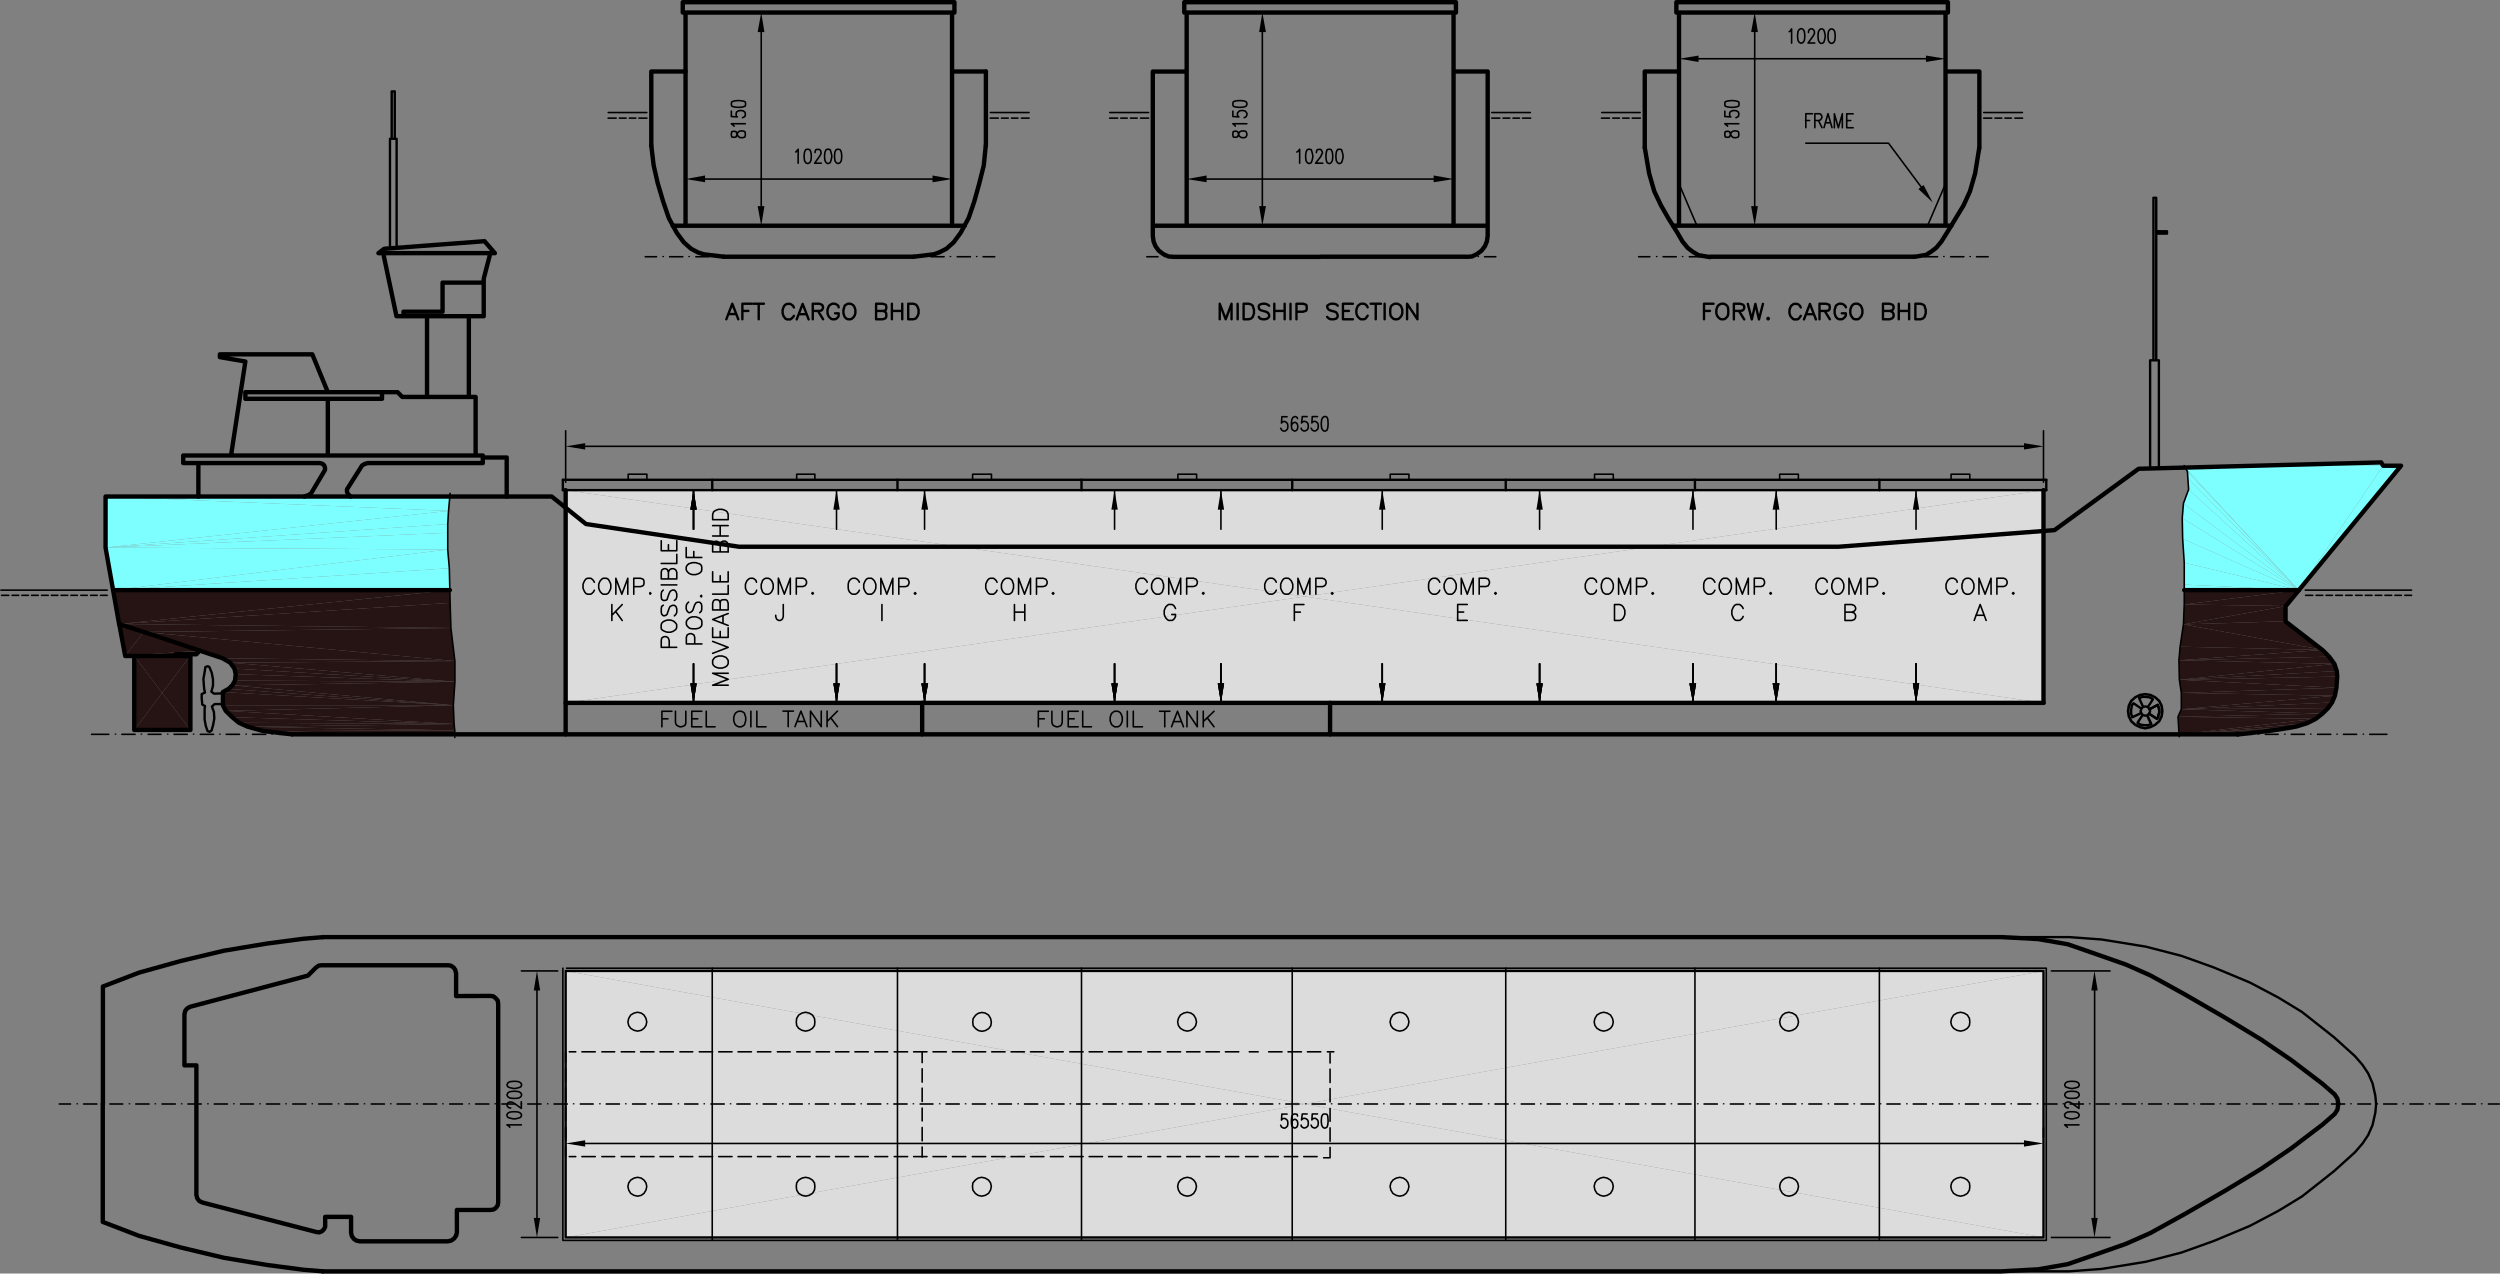 <svg xmlns="http://www.w3.org/2000/svg" viewBox="0 0 753.12 383.64"><rect x="0" y="0" width="753.12" height="383.64" fill="#808080" stroke="none"/><defs><style>.cls-1{fill:#dcdcdc;}.cls-1,.cls-4,.cls-5,.cls-9{fill-rule:evenodd;}.cls-2,.cls-3,.cls-6,.cls-7,.cls-8{fill:none;stroke-linejoin:round;}.cls-2,.cls-6,.cls-7,.cls-8{stroke:#000;}.cls-2,.cls-3,.cls-6,.cls-8{stroke-linecap:round;}.cls-2{stroke-width:1.32px;}.cls-3{stroke:#dcdcdc;}.cls-3,.cls-8{stroke-width:0.72px;}.cls-4{fill:#7effff;}.cls-5{fill:#261313;}.cls-6,.cls-7{stroke-width:0.48px;}</style></defs><g id="Layer_2" data-name="Layer 2"><g id="Layer_1-2" data-name="Layer 1"><polyline class="cls-1" points="393 179.7 170.4 147.66 615.6 147.66"/><polyline class="cls-1" points="393 179.7 615.6 147.66 615.6 211.74"/><polyline class="cls-1" points="393 179.7 615.6 211.74 170.4 211.74"/><polyline class="cls-1" points="393 179.7 170.4 211.74 170.4 147.66"/><line class="cls-2" x1="615.6" y1="211.74" x2="170.4" y2="211.74"/><rect class="cls-3" x="170.4" y="292.5" width="445.2" height="80.28"/><polyline class="cls-4" points="135.36 171.18 34.08 177.78 135.48 177.78"/><polyline class="cls-4" points="134.88 165.54 34.08 177.78 135.36 171.18"/><polyline class="cls-4" points="31.8 164.94 34.08 177.78 134.88 165.54"/><polyline class="cls-4" points="134.88 160.5 31.8 164.94 134.88 165.54"/><polyline class="cls-4" points="134.88 157.86 31.8 164.94 134.88 160.5"/><polyline class="cls-4" points="135.12 153.9 31.8 164.94 134.88 157.86"/><polyline class="cls-4" points="135.12 153.9 135.48 149.58 31.8 149.58"/><polyline class="cls-4" points="31.8 149.58 31.8 164.94 135.12 153.9"/><polyline class="cls-4" points="657.96 176.1 657.96 177.78 692.52 177.78"/><polyline class="cls-4" points="657.96 169.5 657.96 176.1 692.52 177.78"/><polyline class="cls-4" points="657.48 162.3 657.96 169.5 692.52 177.78"/><polyline class="cls-4" points="657.36 156.06 657.48 162.3 692.52 177.78"/><polyline class="cls-4" points="657.72 151.62 657.36 156.06 692.52 177.78"/><polyline class="cls-4" points="659.28 147.42 657.72 151.62 692.52 177.78"/><polyline class="cls-4" points="659.04 144.06 659.28 147.42 692.52 177.78"/><polyline class="cls-4" points="658.92 142.02 659.04 144.06 692.52 177.78"/><polyline class="cls-4" points="658.2 140.82 658.92 142.02 692.52 177.78"/><polyline class="cls-4" points="717.96 140.22 658.2 140.82 692.52 177.78"/><polyline class="cls-4" points="723.36 140.22 717.96 140.22 692.52 177.78"/><polyline class="cls-4" points="717.36 139.26 658.2 140.82 717.96 140.22"/><polyline class="cls-5" points="683.64 220.14 656.52 221.22 674.16 221.22"/><polyline class="cls-5" points="689.16 219.3 656.52 221.22 683.64 220.14"/><polyline class="cls-5" points="691.8 218.82 656.52 221.22 689.16 219.3"/><polyline class="cls-5" points="695.04 217.86 656.52 221.22 691.8 218.82"/><polyline class="cls-5" points="697.56 216.54 656.52 221.22 695.04 217.86"/><polyline class="cls-5" points="656.16 215.94 656.52 221.22 697.56 216.54"/><polyline class="cls-5" points="699.6 214.98 656.16 215.94 697.56 216.54"/><polyline class="cls-5" points="657.12 213.66 656.16 215.94 699.6 214.98"/><polyline class="cls-5" points="701.4 213.3 657.12 213.66 699.6 214.98"/><polyline class="cls-5" points="702.6 211.62 657.12 213.66 701.4 213.3"/><polyline class="cls-5" points="703.44 209.58 657.12 213.66 702.6 211.62"/><polyline class="cls-5" points="657.12 208.74 657.12 213.66 703.44 209.58"/><polyline class="cls-5" points="703.92 207.18 657.12 208.74 703.44 209.58"/><polyline class="cls-5" points="656.52 204.78 657.12 208.74 703.92 207.18"/><polyline class="cls-5" points="704.16 203.82 656.52 204.78 703.92 207.18"/><polyline class="cls-5" points="704.04 202.14 656.52 204.78 704.16 203.82"/><polyline class="cls-5" points="703.32 199.98 656.52 204.78 704.04 202.14"/><polyline class="cls-5" points="656.4 198.9 656.52 204.78 703.32 199.98"/><polyline class="cls-5" points="701.76 197.82 656.4 198.9 703.32 199.98"/><polyline class="cls-5" points="699.72 195.78 656.4 198.9 701.76 197.82"/><polyline class="cls-5" points="656.76 194.82 656.4 198.9 699.72 195.78"/><polyline class="cls-5" points="657.72 188.1 656.76 194.82 699.72 195.78"/><polyline class="cls-5" points="688.56 187.14 657.72 188.1 699.72 195.78"/><polyline class="cls-5" points="688.56 182.58 657.72 188.1 688.56 187.14"/><polyline class="cls-5" points="657.96 182.1 657.72 188.1 688.56 182.58"/><polyline class="cls-5" points="657.96 182.1 692.52 177.78 657.96 177.78"/><polyline class="cls-5" points="692.52 177.78 657.96 182.1 688.56 182.58"/><polyline class="cls-5" points="79.2 220.26 87.96 221.22 137.04 221.22"/><polyline class="cls-5" points="137.04 220.02 79.2 220.26 137.04 221.22"/><polyline class="cls-5" points="74.52 218.94 79.2 220.26 137.04 220.02"/><polyline class="cls-5" points="136.8 218.1 74.52 218.94 137.04 220.02"/><polyline class="cls-5" points="71.88 217.74 74.52 218.94 136.8 218.1"/><polyline class="cls-5" points="69.84 216.06 71.88 217.74 136.8 218.1"/><polyline class="cls-5" points="68.04 214.14 69.84 216.06 136.8 218.1"/><polyline class="cls-5" points="136.56 212.46 68.04 214.14 136.8 218.1"/><polyline class="cls-5" points="67.2 212.46 68.04 214.14 136.56 212.46"/><polyline class="cls-5" points="67.2 208.5 67.2 212.46 136.56 212.46"/><polyline class="cls-5" points="69 207.54 67.2 208.5 136.56 212.46"/><polyline class="cls-5" points="70.08 206.46 69 207.54 136.56 212.46"/><polyline class="cls-5" points="137.04 205.38 70.08 206.46 136.56 212.46"/><polyline class="cls-5" points="70.8 205.02 70.08 206.46 137.04 205.38"/><polyline class="cls-5" points="71.04 203.1 70.8 205.02 137.04 205.38"/><polyline class="cls-5" points="70.68 201.42 71.04 203.1 137.04 205.38"/><polyline class="cls-5" points="69.36 199.62 70.68 201.42 137.04 205.38"/><polyline class="cls-5" points="137.04 199.14 69.36 199.62 137.04 205.38"/><polyline class="cls-5" points="67.08 198.3 69.36 199.62 137.04 199.14"/><polyline class="cls-5" points="43.32 190.38 67.08 198.3 137.04 199.14"/><polyline class="cls-5" points="135.84 189.18 43.32 190.38 137.04 199.14"/><polyline class="cls-5" points="35.88 187.98 43.32 190.38 135.84 189.18"/><polyline class="cls-5" points="135.6 181.62 35.88 187.98 135.84 189.18"/><polyline class="cls-5" points="135.48 177.78 35.88 187.98 135.6 181.62"/><polyline class="cls-5" points="34.08 177.78 35.88 187.98 135.48 177.78"/><polyline class="cls-5" points="52.8 197.1 37.68 197.58 52.8 197.58"/><polyline class="cls-5" points="60.12 196.02 52.8 197.1 59.16 197.1"/><polyline class="cls-5" points="60.12 196.02 37.68 197.58 52.8 197.1"/><polyline class="cls-5" points="43.32 190.38 37.68 197.58 60.12 196.02"/><polyline class="cls-5" points="35.88 187.98 37.68 197.58 43.32 190.38"/><polyline class="cls-5" points="48.84 208.74 57.36 197.58 40.44 197.58"/><polyline class="cls-5" points="48.84 208.74 40.44 197.58 40.44 219.9"/><polyline class="cls-5" points="48.84 208.74 40.44 219.9 57.36 219.9"/><polyline class="cls-5" points="48.84 208.74 57.36 219.9 57.36 197.58"/><polyline class="cls-1" points="393 332.58 170.4 292.5 615.6 292.5"/><polyline class="cls-1" points="393 332.58 615.6 292.5 615.6 372.78"/><polyline class="cls-1" points="393 332.58 615.6 372.78 170.4 372.78"/><polyline class="cls-1" points="393 332.58 170.4 372.78 170.4 292.5"/><line class="cls-6" x1="27.6" y1="221.22" x2="32.76" y2="221.22"/><line class="cls-7" x1="34.8" y1="221.34" x2="34.8" y2="220.98"/><line class="cls-6" x1="36.72" y1="221.22" x2="40.68" y2="221.22"/><line class="cls-7" x1="42.6" y1="221.34" x2="42.6" y2="220.98"/><line class="cls-6" x1="44.64" y1="221.22" x2="48.48" y2="221.22"/><line class="cls-7" x1="50.52" y1="221.34" x2="50.52" y2="220.98"/><line class="cls-6" x1="52.44" y1="221.22" x2="56.4" y2="221.22"/><line class="cls-7" x1="58.32" y1="221.34" x2="58.32" y2="220.98"/><line class="cls-6" x1="60.36" y1="221.22" x2="64.32" y2="221.22"/><line class="cls-7" x1="66.24" y1="221.34" x2="66.24" y2="220.98"/><line class="cls-6" x1="68.16" y1="221.22" x2="72.12" y2="221.22"/><line class="cls-7" x1="74.16" y1="221.34" x2="74.16" y2="220.98"/><line class="cls-6" x1="76.08" y1="221.22" x2="80.04" y2="221.22"/><line class="cls-7" x1="81.96" y1="221.34" x2="81.96" y2="220.98"/><line class="cls-6" x1="84" y1="221.22" x2="87.84" y2="221.22"/><line class="cls-7" x1="89.88" y1="221.34" x2="89.88" y2="220.98"/><line class="cls-6" x1="91.8" y1="221.22" x2="95.76" y2="221.22"/><line class="cls-7" x1="97.68" y1="221.34" x2="97.68" y2="220.98"/><line class="cls-6" x1="99.72" y1="221.22" x2="103.68" y2="221.22"/><line class="cls-7" x1="105.6" y1="221.34" x2="105.6" y2="220.98"/><line class="cls-6" x1="107.52" y1="221.22" x2="111.48" y2="221.22"/><line class="cls-7" x1="113.52" y1="221.34" x2="113.52" y2="220.98"/><line class="cls-6" x1="115.44" y1="221.22" x2="119.4" y2="221.22"/><line class="cls-7" x1="121.32" y1="221.34" x2="121.32" y2="220.98"/><line class="cls-6" x1="123.36" y1="221.22" x2="127.32" y2="221.22"/><line class="cls-7" x1="129.24" y1="221.34" x2="129.24" y2="220.98"/><line class="cls-6" x1="131.16" y1="221.22" x2="135.12" y2="221.22"/><line class="cls-7" x1="137.16" y1="221.34" x2="137.16" y2="220.98"/><line class="cls-6" x1="139.08" y1="221.22" x2="143.04" y2="221.22"/><line class="cls-7" x1="144.96" y1="221.34" x2="144.96" y2="220.98"/><line class="cls-6" x1="147" y1="221.22" x2="150.84" y2="221.22"/><line class="cls-7" x1="152.88" y1="221.34" x2="152.88" y2="220.98"/><line class="cls-6" x1="154.8" y1="221.22" x2="158.76" y2="221.22"/><line class="cls-7" x1="160.68" y1="221.34" x2="160.68" y2="220.98"/><line class="cls-6" x1="162.72" y1="221.22" x2="166.68" y2="221.22"/><line class="cls-7" x1="168.6" y1="221.34" x2="168.6" y2="220.98"/><line class="cls-6" x1="170.52" y1="221.22" x2="174.48" y2="221.22"/><line class="cls-7" x1="176.52" y1="221.34" x2="176.52" y2="220.98"/><line class="cls-6" x1="178.44" y1="221.22" x2="182.4" y2="221.22"/><line class="cls-7" x1="184.32" y1="221.34" x2="184.32" y2="220.98"/><line class="cls-6" x1="186.36" y1="221.22" x2="190.2" y2="221.22"/><line class="cls-7" x1="192.24" y1="221.34" x2="192.24" y2="220.98"/><line class="cls-6" x1="194.16" y1="221.22" x2="198.12" y2="221.22"/><line class="cls-7" x1="200.04" y1="221.34" x2="200.04" y2="220.98"/><line class="cls-6" x1="202.08" y1="221.22" x2="206.04" y2="221.22"/><line class="cls-7" x1="207.96" y1="221.34" x2="207.96" y2="220.98"/><line class="cls-6" x1="210" y1="221.22" x2="213.84" y2="221.22"/><line class="cls-7" x1="215.88" y1="221.34" x2="215.88" y2="220.98"/><line class="cls-6" x1="217.8" y1="221.22" x2="221.76" y2="221.22"/><line class="cls-7" x1="223.68" y1="221.34" x2="223.68" y2="220.98"/><line class="cls-6" x1="225.72" y1="221.22" x2="229.68" y2="221.22"/><line class="cls-7" x1="231.6" y1="221.34" x2="231.6" y2="220.98"/><line class="cls-6" x1="233.52" y1="221.22" x2="237.48" y2="221.22"/><line class="cls-7" x1="239.52" y1="221.34" x2="239.52" y2="220.98"/><line class="cls-6" x1="241.44" y1="221.22" x2="245.4" y2="221.22"/><line class="cls-7" x1="247.32" y1="221.34" x2="247.32" y2="220.98"/><line class="cls-6" x1="249.36" y1="221.22" x2="253.2" y2="221.22"/><line class="cls-7" x1="255.24" y1="221.34" x2="255.24" y2="220.98"/><line class="cls-6" x1="257.16" y1="221.22" x2="261.12" y2="221.22"/><line class="cls-7" x1="263.04" y1="221.34" x2="263.04" y2="220.98"/><line class="cls-6" x1="265.08" y1="221.22" x2="269.04" y2="221.22"/><line class="cls-7" x1="270.96" y1="221.34" x2="270.96" y2="220.98"/><line class="cls-6" x1="272.88" y1="221.22" x2="276.84" y2="221.22"/><line class="cls-7" x1="278.88" y1="221.34" x2="278.88" y2="220.98"/><line class="cls-6" x1="280.8" y1="221.22" x2="284.76" y2="221.22"/><line class="cls-7" x1="286.68" y1="221.34" x2="286.68" y2="220.98"/><line class="cls-6" x1="288.72" y1="221.22" x2="292.56" y2="221.22"/><line class="cls-7" x1="294.6" y1="221.34" x2="294.6" y2="220.98"/><line class="cls-6" x1="296.52" y1="221.22" x2="300.48" y2="221.22"/><line class="cls-7" x1="302.52" y1="221.34" x2="302.52" y2="220.98"/><line class="cls-6" x1="304.44" y1="221.22" x2="308.4" y2="221.22"/><line class="cls-7" x1="310.32" y1="221.34" x2="310.32" y2="220.98"/><line class="cls-6" x1="312.36" y1="221.22" x2="316.2" y2="221.22"/><line class="cls-7" x1="318.24" y1="221.34" x2="318.24" y2="220.98"/><line class="cls-6" x1="320.16" y1="221.22" x2="324.12" y2="221.22"/><line class="cls-7" x1="326.04" y1="221.34" x2="326.04" y2="220.98"/><line class="cls-6" x1="328.08" y1="221.22" x2="332.04" y2="221.22"/><line class="cls-7" x1="333.96" y1="221.34" x2="333.96" y2="220.98"/><line class="cls-6" x1="335.88" y1="221.22" x2="339.84" y2="221.22"/><line class="cls-7" x1="341.88" y1="221.34" x2="341.88" y2="220.98"/><line class="cls-6" x1="343.8" y1="221.22" x2="347.76" y2="221.22"/><line class="cls-7" x1="349.68" y1="221.34" x2="349.68" y2="220.98"/><line class="cls-6" x1="351.72" y1="221.22" x2="355.56" y2="221.22"/><line class="cls-7" x1="357.6" y1="221.34" x2="357.6" y2="220.98"/><line class="cls-6" x1="359.52" y1="221.22" x2="363.48" y2="221.22"/><line class="cls-7" x1="365.4" y1="221.34" x2="365.4" y2="220.98"/><line class="cls-6" x1="367.44" y1="221.22" x2="371.4" y2="221.22"/><line class="cls-7" x1="373.32" y1="221.34" x2="373.32" y2="220.98"/><line class="cls-6" x1="375.24" y1="221.22" x2="379.2" y2="221.22"/><line class="cls-7" x1="381.24" y1="221.34" x2="381.24" y2="220.98"/><line class="cls-6" x1="383.16" y1="221.22" x2="387.12" y2="221.22"/><line class="cls-7" x1="389.04" y1="221.34" x2="389.04" y2="220.98"/><line class="cls-6" x1="391.08" y1="221.22" x2="395.04" y2="221.22"/><line class="cls-7" x1="396.96" y1="221.34" x2="396.96" y2="220.98"/><line class="cls-6" x1="398.88" y1="221.22" x2="402.84" y2="221.22"/><line class="cls-7" x1="404.88" y1="221.34" x2="404.88" y2="220.98"/><line class="cls-6" x1="406.8" y1="221.22" x2="410.76" y2="221.22"/><line class="cls-7" x1="412.68" y1="221.34" x2="412.68" y2="220.98"/><line class="cls-6" x1="414.72" y1="221.22" x2="418.56" y2="221.22"/><line class="cls-7" x1="420.6" y1="221.34" x2="420.6" y2="220.98"/><line class="cls-6" x1="422.52" y1="221.22" x2="426.48" y2="221.22"/><line class="cls-7" x1="428.4" y1="221.34" x2="428.4" y2="220.98"/><line class="cls-6" x1="430.44" y1="221.22" x2="434.4" y2="221.22"/><line class="cls-7" x1="436.32" y1="221.34" x2="436.32" y2="220.98"/><line class="cls-6" x1="438.24" y1="221.22" x2="442.2" y2="221.22"/><line class="cls-7" x1="444.24" y1="221.34" x2="444.24" y2="220.98"/><line class="cls-6" x1="446.16" y1="221.22" x2="450.12" y2="221.22"/><line class="cls-7" x1="452.04" y1="221.34" x2="452.04" y2="220.98"/><line class="cls-6" x1="454.08" y1="221.22" x2="457.92" y2="221.22"/><line class="cls-7" x1="459.96" y1="221.34" x2="459.96" y2="220.98"/><line class="cls-6" x1="461.88" y1="221.22" x2="465.84" y2="221.22"/><line class="cls-7" x1="467.76" y1="221.34" x2="467.76" y2="220.98"/><line class="cls-6" x1="469.8" y1="221.22" x2="473.76" y2="221.22"/><line class="cls-7" x1="475.68" y1="221.34" x2="475.68" y2="220.98"/><line class="cls-6" x1="477.6" y1="221.22" x2="481.56" y2="221.22"/><line class="cls-7" x1="483.6" y1="221.34" x2="483.6" y2="220.98"/><line class="cls-6" x1="485.52" y1="221.22" x2="489.48" y2="221.22"/><line class="cls-7" x1="491.4" y1="221.34" x2="491.4" y2="220.98"/><line class="cls-6" x1="493.44" y1="221.22" x2="497.4" y2="221.22"/><line class="cls-7" x1="499.32" y1="221.34" x2="499.32" y2="220.98"/><line class="cls-6" x1="501.24" y1="221.22" x2="505.2" y2="221.22"/><line class="cls-7" x1="507.24" y1="221.34" x2="507.24" y2="220.98"/><line class="cls-6" x1="509.16" y1="221.22" x2="513.12" y2="221.22"/><line class="cls-7" x1="515.04" y1="221.34" x2="515.04" y2="220.98"/><line class="cls-6" x1="517.08" y1="221.22" x2="520.92" y2="221.22"/><line class="cls-7" x1="522.96" y1="221.34" x2="522.96" y2="220.98"/><line class="cls-6" x1="524.88" y1="221.22" x2="528.84" y2="221.22"/><line class="cls-7" x1="530.76" y1="221.34" x2="530.76" y2="220.98"/><line class="cls-6" x1="532.8" y1="221.22" x2="536.76" y2="221.22"/><line class="cls-7" x1="538.68" y1="221.34" x2="538.68" y2="220.98"/><line class="cls-6" x1="540.6" y1="221.22" x2="544.56" y2="221.22"/><line class="cls-7" x1="546.6" y1="221.34" x2="546.6" y2="220.98"/><line class="cls-6" x1="548.52" y1="221.22" x2="552.48" y2="221.22"/><line class="cls-7" x1="554.4" y1="221.34" x2="554.4" y2="220.98"/><line class="cls-6" x1="556.44" y1="221.22" x2="560.28" y2="221.22"/><line class="cls-7" x1="562.32" y1="221.34" x2="562.32" y2="220.98"/><line class="cls-6" x1="564.24" y1="221.22" x2="568.2" y2="221.22"/><line class="cls-7" x1="570.12" y1="221.34" x2="570.12" y2="220.98"/><line class="cls-6" x1="572.16" y1="221.22" x2="576.12" y2="221.22"/><line class="cls-7" x1="578.04" y1="221.34" x2="578.04" y2="220.98"/><line class="cls-6" x1="580.08" y1="221.22" x2="583.92" y2="221.22"/><line class="cls-7" x1="585.96" y1="221.34" x2="585.96" y2="220.98"/><line class="cls-6" x1="587.88" y1="221.22" x2="591.84" y2="221.22"/><line class="cls-7" x1="593.76" y1="221.34" x2="593.76" y2="220.98"/><line class="cls-6" x1="595.8" y1="221.22" x2="599.76" y2="221.22"/><line class="cls-7" x1="601.68" y1="221.34" x2="601.68" y2="220.98"/><line class="cls-6" x1="603.6" y1="221.22" x2="607.56" y2="221.22"/><line class="cls-7" x1="609.6" y1="221.34" x2="609.6" y2="220.98"/><line class="cls-6" x1="611.52" y1="221.22" x2="615.48" y2="221.22"/><line class="cls-7" x1="617.4" y1="221.34" x2="617.4" y2="220.98"/><line class="cls-6" x1="619.44" y1="221.22" x2="623.28" y2="221.22"/><line class="cls-7" x1="625.32" y1="221.34" x2="625.32" y2="220.98"/><line class="cls-6" x1="627.24" y1="221.22" x2="631.2" y2="221.22"/><line class="cls-7" x1="633.12" y1="221.34" x2="633.12" y2="220.98"/><line class="cls-6" x1="635.16" y1="221.22" x2="639.12" y2="221.22"/><line class="cls-7" x1="641.04" y1="221.34" x2="641.04" y2="220.98"/><line class="cls-6" x1="642.96" y1="221.22" x2="646.92" y2="221.22"/><line class="cls-7" x1="648.96" y1="221.34" x2="648.96" y2="220.98"/><line class="cls-6" x1="650.88" y1="221.22" x2="654.84" y2="221.22"/><line class="cls-7" x1="656.76" y1="221.34" x2="656.76" y2="220.98"/><line class="cls-6" x1="658.8" y1="221.22" x2="662.64" y2="221.22"/><line class="cls-7" x1="664.68" y1="221.34" x2="664.68" y2="220.98"/><line class="cls-6" x1="666.6" y1="221.22" x2="670.56" y2="221.22"/><line class="cls-7" x1="672.6" y1="221.34" x2="672.6" y2="220.98"/><line class="cls-6" x1="674.52" y1="221.22" x2="678.48" y2="221.22"/><line class="cls-7" x1="680.4" y1="221.34" x2="680.4" y2="220.98"/><line class="cls-6" x1="682.44" y1="221.22" x2="686.28" y2="221.22"/><line class="cls-7" x1="688.32" y1="221.34" x2="688.32" y2="220.98"/><line class="cls-6" x1="690.24" y1="221.22" x2="694.2" y2="221.22"/><line class="cls-7" x1="696.12" y1="221.34" x2="696.12" y2="220.98"/><line class="cls-6" x1="698.16" y1="221.22" x2="702.12" y2="221.22"/><line class="cls-7" x1="704.04" y1="221.34" x2="704.04" y2="220.98"/><line class="cls-6" x1="705.96" y1="221.22" x2="709.92" y2="221.22"/><line class="cls-7" x1="711.96" y1="221.34" x2="711.96" y2="220.98"/><line class="cls-6" x1="713.88" y1="221.22" x2="719.04" y2="221.22"/><path class="cls-2" d="M88,221.22l-8.76-1-4.68-1.32-2.64-1.2-2-1.68L68,214.14l-.84-1.68v-4l1.8-1,1.08-1.08L70.8,205,71,203.1l-.36-1.68-1.32-1.8-2.28-1.32-23.76-7.92L35.88,188l-4.08-23V149.58H166.2l10.32,8.28,46.08,6.84H553.92m0,0,65-5,25.32-18.48,73.08-1.92.6,1h5.4l-34.8,42.36v4.56l11.16,8.64,2,2,1.56,2.16.72,2.16.12,1.68-.24,3.36-.48,2.4-.84,2-1.2,1.68L699.6,215l-2,1.56L695,217.86l-3.24,1-2.64.48-5.52.84-9.48,1.08"/><path class="cls-8" d="M649.56,69.66h3.24v.72h-3.24m-.48-10.8h.48v49m-.48-49h-.36v49m-1,32.52V108.54h2.64v32.4"/><path class="cls-2" d="M128.64,95.22v24.36m-7.08-24.36V93.9h11.76V85.14h12.36m-30.24-8.88,4,19m29.64-19-3.12-3.6-30.24,2.28L114,76.26Zm-29.64,19h26.28V83.94l2-7.68m-6.48,43.32V95.22m-75,11.52v.84l7.68,1.32L69.6,137.22m-3.36-30.48H94.08l4.68,11.4m44.52,19.08V119.58H121.2l-1.44-1.44H73.92v2h41.16v-2m30.36,19.68h7.2v11.76M96.36,139.5l.84.24.48.48.24.72v.6l-4.2,7.08-.72.48-1.32.48m4.68-10.08H55.2v-2.28h90.24v2.28H110.76l-.84.24-.84.48-4.56,7.2v.72l.24.6.84.84m-45.84,0V139.5m39-19.32v17"/><path class="cls-8" d="M118.92,41.82V27.54h-.48M118,41.82V27.54h.48m1,47.16V41.82h-1m-1,33v-33h1"/><path class="cls-2" d="M52.8,197.58v-.48h6.36l1-1.08m-24.24-8,1.8,9.6H57.36V219.9H40.44V197.58"/><path class="cls-8" d="M67.2,212.1H64.68l-.84.72.6,1.68.12,1.92-.36,2-.48,1.68-.6.36-.6-.24L62,218.7l-.36-1.92v-3.24l.12-.84-.84-.48-.12-1.56m6.36-1.8-2.64.12-.84-.6.48-1.8v-1.92l-.36-1.92-.72-1.8-.48-.24-.72.24-.24,1.56-.36,2,.12,1.8.12,1.32.24,1-1,.48v1.56"/><path class="cls-2" d="M196.2,43.86V21.54h10.32m40.08,55.8H218m79-33.48V21.54m-50.4,55.8h28.68"/><line class="cls-6" x1="17.88" y1="332.58" x2="21.24" y2="332.58"/><line class="cls-7" x1="23.28" y1="332.7" x2="23.28" y2="332.34"/><line class="cls-6" x1="25.2" y1="332.58" x2="29.16" y2="332.58"/><line class="cls-7" x1="31.08" y1="332.7" x2="31.08" y2="332.34"/><line class="cls-6" x1="33.12" y1="332.58" x2="36.96" y2="332.58"/><line class="cls-7" x1="39" y1="332.7" x2="39" y2="332.34"/><line class="cls-6" x1="40.92" y1="332.58" x2="44.88" y2="332.58"/><line class="cls-7" x1="46.8" y1="332.7" x2="46.8" y2="332.34"/><line class="cls-6" x1="48.84" y1="332.58" x2="52.8" y2="332.58"/><line class="cls-7" x1="54.72" y1="332.7" x2="54.72" y2="332.34"/><line class="cls-6" x1="56.64" y1="332.58" x2="60.6" y2="332.58"/><line class="cls-7" x1="62.64" y1="332.7" x2="62.64" y2="332.34"/><line class="cls-6" x1="64.56" y1="332.58" x2="68.52" y2="332.58"/><line class="cls-7" x1="70.44" y1="332.7" x2="70.44" y2="332.34"/><line class="cls-6" x1="72.48" y1="332.58" x2="76.32" y2="332.58"/><line class="cls-7" x1="78.36" y1="332.7" x2="78.36" y2="332.34"/><line class="cls-6" x1="80.28" y1="332.58" x2="84.24" y2="332.58"/><line class="cls-7" x1="86.16" y1="332.7" x2="86.16" y2="332.34"/><line class="cls-6" x1="88.2" y1="332.58" x2="92.16" y2="332.58"/><line class="cls-7" x1="94.08" y1="332.7" x2="94.08" y2="332.34"/><line class="cls-6" x1="96" y1="332.58" x2="99.96" y2="332.58"/><line class="cls-7" x1="102" y1="332.7" x2="102" y2="332.34"/><line class="cls-6" x1="103.92" y1="332.58" x2="107.88" y2="332.58"/><line class="cls-7" x1="109.8" y1="332.7" x2="109.8" y2="332.34"/><line class="cls-6" x1="111.84" y1="332.58" x2="115.8" y2="332.58"/><line class="cls-7" x1="117.72" y1="332.7" x2="117.72" y2="332.34"/><line class="cls-6" x1="119.64" y1="332.58" x2="123.6" y2="332.58"/><line class="cls-7" x1="125.64" y1="332.7" x2="125.64" y2="332.34"/><line class="cls-6" x1="127.56" y1="332.58" x2="131.52" y2="332.58"/><line class="cls-7" x1="133.44" y1="332.7" x2="133.44" y2="332.34"/><line class="cls-6" x1="135.48" y1="332.58" x2="139.32" y2="332.58"/><line class="cls-7" x1="141.36" y1="332.7" x2="141.36" y2="332.34"/><line class="cls-6" x1="143.28" y1="332.58" x2="147.24" y2="332.58"/><line class="cls-7" x1="149.16" y1="332.7" x2="149.16" y2="332.34"/><line class="cls-6" x1="151.2" y1="332.58" x2="155.16" y2="332.58"/><line class="cls-7" x1="157.08" y1="332.7" x2="157.08" y2="332.34"/><line class="cls-6" x1="159" y1="332.58" x2="162.96" y2="332.58"/><line class="cls-7" x1="165" y1="332.7" x2="165" y2="332.34"/><line class="cls-6" x1="166.92" y1="332.58" x2="170.88" y2="332.58"/><line class="cls-7" x1="172.8" y1="332.7" x2="172.8" y2="332.34"/><line class="cls-6" x1="174.84" y1="332.58" x2="178.68" y2="332.58"/><line class="cls-7" x1="180.72" y1="332.7" x2="180.72" y2="332.34"/><line class="cls-6" x1="182.64" y1="332.58" x2="186.6" y2="332.58"/><line class="cls-7" x1="188.52" y1="332.7" x2="188.52" y2="332.34"/><line class="cls-6" x1="190.56" y1="332.58" x2="194.52" y2="332.58"/><line class="cls-7" x1="196.44" y1="332.7" x2="196.44" y2="332.34"/><line class="cls-6" x1="198.36" y1="332.58" x2="202.32" y2="332.58"/><line class="cls-7" x1="204.36" y1="332.7" x2="204.36" y2="332.34"/><line class="cls-6" x1="206.28" y1="332.58" x2="210.24" y2="332.58"/><line class="cls-7" x1="212.16" y1="332.7" x2="212.16" y2="332.34"/><line class="cls-6" x1="214.2" y1="332.58" x2="218.16" y2="332.58"/><line class="cls-7" x1="220.08" y1="332.7" x2="220.08" y2="332.34"/><line class="cls-6" x1="222" y1="332.58" x2="225.96" y2="332.58"/><line class="cls-7" x1="228" y1="332.7" x2="228" y2="332.34"/><line class="cls-6" x1="229.92" y1="332.58" x2="233.88" y2="332.58"/><line class="cls-7" x1="235.8" y1="332.7" x2="235.8" y2="332.34"/><line class="cls-6" x1="237.84" y1="332.58" x2="241.68" y2="332.58"/><line class="cls-7" x1="243.72" y1="332.7" x2="243.72" y2="332.34"/><line class="cls-6" x1="245.64" y1="332.58" x2="249.6" y2="332.58"/><line class="cls-7" x1="251.52" y1="332.7" x2="251.52" y2="332.34"/><line class="cls-6" x1="253.56" y1="332.58" x2="257.52" y2="332.58"/><line class="cls-7" x1="259.44" y1="332.7" x2="259.44" y2="332.34"/><line class="cls-6" x1="261.36" y1="332.58" x2="265.32" y2="332.58"/><line class="cls-7" x1="267.36" y1="332.7" x2="267.36" y2="332.34"/><line class="cls-6" x1="269.28" y1="332.58" x2="273.24" y2="332.58"/><line class="cls-7" x1="275.16" y1="332.7" x2="275.16" y2="332.34"/><line class="cls-6" x1="277.2" y1="332.58" x2="281.04" y2="332.58"/><line class="cls-7" x1="283.08" y1="332.7" x2="283.08" y2="332.34"/><line class="cls-6" x1="285" y1="332.58" x2="288.96" y2="332.58"/><line class="cls-7" x1="290.88" y1="332.7" x2="290.88" y2="332.34"/><line class="cls-6" x1="292.92" y1="332.58" x2="296.88" y2="332.58"/><line class="cls-7" x1="298.8" y1="332.7" x2="298.8" y2="332.34"/><line class="cls-6" x1="300.84" y1="332.58" x2="304.68" y2="332.58"/><line class="cls-7" x1="306.72" y1="332.7" x2="306.72" y2="332.34"/><line class="cls-6" x1="308.64" y1="332.58" x2="312.6" y2="332.58"/><line class="cls-7" x1="314.52" y1="332.7" x2="314.52" y2="332.34"/><line class="cls-6" x1="316.56" y1="332.58" x2="320.52" y2="332.58"/><line class="cls-7" x1="322.44" y1="332.7" x2="322.44" y2="332.34"/><line class="cls-6" x1="324.36" y1="332.58" x2="328.32" y2="332.58"/><line class="cls-7" x1="330.36" y1="332.7" x2="330.36" y2="332.34"/><line class="cls-6" x1="332.28" y1="332.58" x2="336.24" y2="332.58"/><line class="cls-7" x1="338.16" y1="332.7" x2="338.16" y2="332.34"/><line class="cls-6" x1="340.2" y1="332.58" x2="344.04" y2="332.58"/><line class="cls-7" x1="346.08" y1="332.7" x2="346.08" y2="332.34"/><line class="cls-6" x1="348" y1="332.58" x2="351.96" y2="332.58"/><line class="cls-7" x1="353.88" y1="332.7" x2="353.88" y2="332.34"/><line class="cls-6" x1="355.92" y1="332.58" x2="359.88" y2="332.58"/><line class="cls-7" x1="361.8" y1="332.7" x2="361.8" y2="332.34"/><line class="cls-6" x1="363.72" y1="332.58" x2="367.68" y2="332.58"/><line class="cls-7" x1="369.72" y1="332.7" x2="369.72" y2="332.34"/><line class="cls-6" x1="371.64" y1="332.58" x2="375.6" y2="332.58"/><line class="cls-7" x1="377.52" y1="332.7" x2="377.52" y2="332.34"/><line class="cls-6" x1="379.56" y1="332.58" x2="383.4" y2="332.58"/><line class="cls-7" x1="385.44" y1="332.7" x2="385.44" y2="332.34"/><line class="cls-6" x1="387.36" y1="332.58" x2="391.32" y2="332.58"/><line class="cls-7" x1="393.36" y1="332.7" x2="393.36" y2="332.34"/><line class="cls-6" x1="395.28" y1="332.58" x2="399.24" y2="332.58"/><line class="cls-7" x1="401.16" y1="332.7" x2="401.16" y2="332.34"/><line class="cls-6" x1="403.2" y1="332.58" x2="407.04" y2="332.58"/><line class="cls-7" x1="409.08" y1="332.7" x2="409.08" y2="332.34"/><line class="cls-6" x1="411" y1="332.58" x2="414.96" y2="332.58"/><line class="cls-7" x1="416.88" y1="332.7" x2="416.88" y2="332.34"/><line class="cls-6" x1="418.92" y1="332.58" x2="422.88" y2="332.58"/><line class="cls-7" x1="424.8" y1="332.7" x2="424.8" y2="332.34"/><line class="cls-6" x1="426.72" y1="332.58" x2="430.68" y2="332.58"/><line class="cls-7" x1="432.72" y1="332.7" x2="432.72" y2="332.34"/><line class="cls-6" x1="434.64" y1="332.58" x2="438.6" y2="332.58"/><line class="cls-7" x1="440.52" y1="332.7" x2="440.52" y2="332.34"/><line class="cls-6" x1="442.56" y1="332.58" x2="446.4" y2="332.58"/><line class="cls-7" x1="448.44" y1="332.7" x2="448.44" y2="332.34"/><line class="cls-6" x1="450.36" y1="332.58" x2="454.32" y2="332.58"/><line class="cls-7" x1="456.24" y1="332.7" x2="456.24" y2="332.34"/><line class="cls-6" x1="458.28" y1="332.58" x2="462.24" y2="332.58"/><line class="cls-7" x1="464.16" y1="332.7" x2="464.16" y2="332.34"/><line class="cls-6" x1="466.08" y1="332.58" x2="470.04" y2="332.58"/><line class="cls-7" x1="472.08" y1="332.7" x2="472.08" y2="332.34"/><line class="cls-6" x1="474" y1="332.58" x2="477.96" y2="332.58"/><line class="cls-7" x1="479.88" y1="332.7" x2="479.88" y2="332.34"/><line class="cls-6" x1="481.92" y1="332.58" x2="485.88" y2="332.58"/><line class="cls-7" x1="487.8" y1="332.7" x2="487.8" y2="332.34"/><line class="cls-6" x1="489.72" y1="332.58" x2="493.68" y2="332.58"/><line class="cls-7" x1="495.72" y1="332.7" x2="495.72" y2="332.34"/><line class="cls-6" x1="497.64" y1="332.58" x2="501.6" y2="332.58"/><line class="cls-7" x1="503.52" y1="332.7" x2="503.52" y2="332.34"/><line class="cls-6" x1="505.56" y1="332.58" x2="509.4" y2="332.58"/><line class="cls-7" x1="511.44" y1="332.7" x2="511.44" y2="332.34"/><line class="cls-6" x1="513.36" y1="332.58" x2="517.32" y2="332.58"/><line class="cls-7" x1="519.24" y1="332.7" x2="519.24" y2="332.34"/><line class="cls-6" x1="521.28" y1="332.58" x2="525.24" y2="332.58"/><line class="cls-7" x1="527.16" y1="332.7" x2="527.16" y2="332.34"/><line class="cls-6" x1="529.08" y1="332.58" x2="533.04" y2="332.58"/><line class="cls-7" x1="535.08" y1="332.7" x2="535.08" y2="332.34"/><line class="cls-6" x1="537" y1="332.58" x2="540.96" y2="332.58"/><line class="cls-7" x1="542.88" y1="332.7" x2="542.88" y2="332.34"/><line class="cls-6" x1="544.92" y1="332.58" x2="548.76" y2="332.58"/><line class="cls-7" x1="550.8" y1="332.7" x2="550.8" y2="332.34"/><line class="cls-6" x1="552.72" y1="332.58" x2="556.68" y2="332.58"/><line class="cls-7" x1="558.6" y1="332.7" x2="558.6" y2="332.34"/><line class="cls-6" x1="560.64" y1="332.58" x2="564.6" y2="332.58"/><line class="cls-7" x1="566.52" y1="332.7" x2="566.52" y2="332.34"/><line class="cls-6" x1="568.44" y1="332.58" x2="572.4" y2="332.58"/><line class="cls-7" x1="574.44" y1="332.7" x2="574.44" y2="332.34"/><line class="cls-6" x1="576.36" y1="332.58" x2="580.32" y2="332.58"/><line class="cls-7" x1="582.24" y1="332.7" x2="582.24" y2="332.34"/><line class="cls-6" x1="584.28" y1="332.58" x2="588.24" y2="332.58"/><line class="cls-7" x1="590.16" y1="332.7" x2="590.16" y2="332.34"/><line class="cls-6" x1="592.08" y1="332.58" x2="596.04" y2="332.58"/><line class="cls-7" x1="598.08" y1="332.7" x2="598.08" y2="332.34"/><line class="cls-6" x1="600" y1="332.58" x2="603.96" y2="332.58"/><line class="cls-7" x1="605.88" y1="332.7" x2="605.88" y2="332.34"/><line class="cls-6" x1="607.92" y1="332.58" x2="611.76" y2="332.58"/><line class="cls-7" x1="613.8" y1="332.7" x2="613.8" y2="332.34"/><line class="cls-6" x1="615.72" y1="332.58" x2="619.68" y2="332.58"/><line class="cls-7" x1="621.6" y1="332.7" x2="621.6" y2="332.34"/><line class="cls-6" x1="623.64" y1="332.58" x2="627.6" y2="332.58"/><line class="cls-7" x1="629.52" y1="332.7" x2="629.52" y2="332.34"/><line class="cls-6" x1="631.44" y1="332.58" x2="635.4" y2="332.58"/><line class="cls-7" x1="637.44" y1="332.7" x2="637.44" y2="332.34"/><line class="cls-6" x1="639.36" y1="332.58" x2="643.32" y2="332.58"/><line class="cls-7" x1="645.24" y1="332.7" x2="645.24" y2="332.34"/><line class="cls-6" x1="647.28" y1="332.58" x2="651.12" y2="332.58"/><line class="cls-7" x1="653.16" y1="332.7" x2="653.16" y2="332.34"/><line class="cls-6" x1="655.08" y1="332.58" x2="659.04" y2="332.58"/><line class="cls-7" x1="660.96" y1="332.7" x2="660.96" y2="332.34"/><line class="cls-6" x1="663" y1="332.58" x2="666.96" y2="332.58"/><line class="cls-7" x1="668.88" y1="332.7" x2="668.88" y2="332.34"/><line class="cls-6" x1="670.92" y1="332.58" x2="674.76" y2="332.58"/><line class="cls-7" x1="676.8" y1="332.7" x2="676.8" y2="332.34"/><line class="cls-6" x1="678.72" y1="332.58" x2="682.68" y2="332.58"/><line class="cls-7" x1="684.6" y1="332.7" x2="684.6" y2="332.34"/><line class="cls-6" x1="686.64" y1="332.58" x2="690.6" y2="332.58"/><line class="cls-7" x1="692.52" y1="332.7" x2="692.52" y2="332.34"/><line class="cls-6" x1="694.44" y1="332.58" x2="698.4" y2="332.58"/><line class="cls-7" x1="700.44" y1="332.7" x2="700.44" y2="332.34"/><line class="cls-6" x1="702.36" y1="332.58" x2="706.32" y2="332.58"/><line class="cls-7" x1="708.24" y1="332.7" x2="708.24" y2="332.34"/><line class="cls-6" x1="710.28" y1="332.58" x2="714.12" y2="332.58"/><line class="cls-7" x1="716.16" y1="332.7" x2="716.16" y2="332.34"/><line class="cls-6" x1="718.08" y1="332.58" x2="722.04" y2="332.58"/><line class="cls-7" x1="723.96" y1="332.7" x2="723.96" y2="332.34"/><line class="cls-6" x1="726" y1="332.58" x2="729.96" y2="332.58"/><line class="cls-7" x1="731.88" y1="332.7" x2="731.88" y2="332.34"/><line class="cls-6" x1="733.8" y1="332.58" x2="737.76" y2="332.58"/><line class="cls-7" x1="739.8" y1="332.7" x2="739.8" y2="332.34"/><line class="cls-6" x1="741.72" y1="332.58" x2="745.68" y2="332.58"/><line class="cls-7" x1="747.6" y1="332.7" x2="747.6" y2="332.34"/><line class="cls-6" x1="749.64" y1="332.58" x2="752.88" y2="332.58"/><path class="cls-2" d="M704.4,332.58l-.24-1.56-.84-1.32-3.72-3.24-9.48-7.2-9-6.12-10.68-6.48-12.24-7.08-10.44-5.76-7.32-3.24-8.88-3.12-8.64-3L614,282.9l-11-.6m-505.8,0H603"/><polyline class="cls-8" points="715.8 332.58 715.56 330.06 714.72 326.34 713.4 323.34 711.72 320.82 709.44 318.18 703.2 312.54 693.48 304.86 686.4 300.54 677.76 295.98 666.84 291.42 657.12 287.94 646.44 285.18 633.12 283.02 623.4 282.3 603 282.3"/><path class="cls-2" d="M704.4,332.58l-.24,1.68-.84,1.32-3.72,3.24-9.48,7.2-9,6.12-10.68,6.48L658.2,365.7l-10.44,5.76-7.32,3.24-8.88,3.12-8.64,3L614,382.38l-11,.6M97.2,383H603M31,332.58v-35.4L41.88,293l12.48-3.48,13.08-3.12,13-2.16,10.92-1.44,5.88-.48"/><polyline class="cls-8" points="715.8 332.58 715.56 335.22 714.72 338.94 713.4 341.94 711.72 344.46 709.44 347.1 703.2 352.74 693.48 360.42 686.4 364.74 677.76 369.3 666.84 373.86 657.12 377.34 646.44 380.1 633.12 382.26 623.4 382.98 603 382.98"/><polyline class="cls-2" points="30.96 332.58 30.96 368.1 41.88 372.3 54.36 375.78 67.44 378.9 80.4 381.06 91.32 382.5 97.2 382.98"/><path class="cls-6" d="M593.4,307.86l-.12-1.08-.6-1-1-.6-1.08-.24-1.08.24-1,.6-.6,1-.24,1.08.24,1.08.6.84,1,.6,1.08.24,1.08-.24,1-.6.6-.84Zm-51.6,0-.24-1.08-.6-1-1-.6-1.08-.24-1.08.24-.84.6-.6,1-.24,1.08.24,1.08.6.84.84.6,1.08.24,1.08-.24,1-.6.6-.84Zm-55.8,0-.24-1.08-.6-1-1-.6-1.08-.24-1,.24-1,.6-.6,1-.24,1.08.24,1.08.6.84,1,.6,1,.24,1.08-.24,1-.6.6-.84Zm-61.56,0-.24-1.08-.6-1-.84-.6-1.08-.24-1.08.24-1,.6-.6,1-.24,1.08.24,1.08.6.84,1,.6,1.08.24,1.08-.24.84-.6.6-.84Zm-64,0-.24-1.08-.6-1-.84-.6-1.08-.24-1.08.24-1,.6-.6,1-.24,1.08.24,1.08.6.84,1,.6,1.08.24,1.08-.24.84-.6.6-.84Zm-61.8,0-.24-1.08-.6-1-1-.6L295.8,305l-1.08.24-.84.6-.72,1-.12,1.08.12,1.08.72.84.84.6,1.08.24,1.08-.24,1-.6.6-.84Zm-53.16,0-.12-1.08-.6-1-1-.6-1.08-.24-1.08.24-1,.6-.6,1-.12,1.08.12,1.08.6.84,1,.6,1.08.24,1.08-.24,1-.6.6-.84Zm-50.64,0-.24-1.08-.6-1-.84-.6-1.08-.24-1.08.24-1,.6-.6,1-.24,1.08.24,1.08.6.84,1,.6,1.08.24,1.08-.24.84-.6.6-.84Z"/><path class="cls-6" d="M593.4,357.42l-.12-1.08-.6-.84-1-.6-1.08-.24-1.08.24-1,.6-.6.84-.24,1.08.24,1.08.6,1,1,.6,1.08.24,1.08-.24,1-.6.6-1Zm-51.6,0-.24-1.08-.6-.84-1-.6-1.08-.24-1.08.24-.84.6-.6.84-.24,1.08.24,1.08.6,1,.84.6,1.08.24,1.08-.24,1-.6.6-1Zm-55.8,0-.24-1.08-.6-.84-1-.6-1.08-.24-1,.24-1,.6-.6.84-.24,1.08.24,1.08.6,1,1,.6,1,.24,1.08-.24,1-.6.6-1Zm-61.56,0-.24-1.08-.6-.84-.84-.6-1.08-.24-1.08.24-1,.6-.6.84-.24,1.08.24,1.08.6,1,1,.6,1.08.24,1.08-.24.84-.6.6-1Zm-64,0-.24-1.08-.6-.84-.84-.6-1.08-.24-1.08.24-1,.6-.6.84-.24,1.08.24,1.08.6,1,1,.6,1.08.24,1.08-.24.84-.6.6-1Zm-61.8,0-.24-1.08-.6-.84-1-.6-1.08-.24-1.08.24-.84.6-.72.84-.12,1.08.12,1.08.72,1,.84.6,1.08.24,1.08-.24,1-.6.6-1Zm-53.16,0-.12-1.08-.6-.84-1-.6-1.08-.24-1.08.24-1,.6-.6.84-.12,1.08.12,1.08.6,1,1,.6,1.08.24,1.08-.24,1-.6.6-1Zm-50.64,0-.24-1.08-.6-.84-.84-.6-1.08-.24-1.08.24-1,.6-.6.84-.24,1.08.24,1.08.6,1,1,.6,1.08.24,1.08-.24.84-.6.6-1Z"/><path class="cls-2" d="M205.68,3.78V.66m81.84,3.12V.66m-.72,20.88H297M287.52.66H205.68m81.84,3.12H205.68m.84,64.2V3.78M286.8,68V3.78M290.64,68h-88M137.4,300.06v-6.84l-.24-1-.48-.72-.84-.6-.84-.12H96.84l-.84.12-.84.6-2.4,2.4L57.24,303.3l-.84.48-.6.72-.24,1.08v15.36h3.6v39l.24,1,.6.84,1,.48,34.32,8.88.84.12.84-.36.6-.6.36-.72v-3h7.8v4.8l.24,1,.6.84.72.48,1,.24h26.64l1-.24.84-.6.6-.84.24-1V364.5h10l1-.12.72-.48.6-.84.12-.84V302.46l-.12-1-.6-.72-.72-.6-1-.12Z"/><path class="cls-8" d="M616.44,144.54H169.56m446.88,3.12H169.56"/><line class="cls-2" x1="170.4" y1="147.66" x2="170.4" y2="221.22"/><line class="cls-8" x1="169.56" y1="144.54" x2="169.56" y2="147.66"/><line class="cls-2" x1="615.6" y1="147.66" x2="615.6" y2="211.74"/><line class="cls-8" x1="616.44" y1="144.54" x2="616.44" y2="147.66"/><line class="cls-6" x1="299.64" y1="77.34" x2="296.16" y2="77.34"/><line class="cls-7" x1="294.24" y1="77.46" x2="294.24" y2="77.1"/><line class="cls-6" x1="292.32" y1="77.34" x2="288.36" y2="77.34"/><line class="cls-7" x1="286.32" y1="77.46" x2="286.32" y2="77.1"/><line class="cls-6" x1="284.4" y1="77.34" x2="280.44" y2="77.34"/><line class="cls-7" x1="278.52" y1="77.46" x2="278.52" y2="77.1"/><line class="cls-6" x1="276.48" y1="77.34" x2="272.64" y2="77.34"/><line class="cls-7" x1="270.6" y1="77.46" x2="270.6" y2="77.1"/><line class="cls-6" x1="268.68" y1="77.34" x2="264.72" y2="77.34"/><line class="cls-7" x1="262.8" y1="77.46" x2="262.8" y2="77.1"/><line class="cls-6" x1="260.76" y1="77.34" x2="256.8" y2="77.34"/><line class="cls-7" x1="254.88" y1="77.46" x2="254.88" y2="77.1"/><line class="cls-6" x1="252.96" y1="77.34" x2="249" y2="77.34"/><line class="cls-7" x1="246.96" y1="77.46" x2="246.96" y2="77.1"/><line class="cls-6" x1="245.04" y1="77.34" x2="241.08" y2="77.34"/><line class="cls-7" x1="239.16" y1="77.46" x2="239.16" y2="77.1"/><line class="cls-6" x1="237.12" y1="77.34" x2="233.28" y2="77.34"/><line class="cls-7" x1="231.24" y1="77.46" x2="231.24" y2="77.1"/><line class="cls-6" x1="229.32" y1="77.34" x2="225.36" y2="77.34"/><line class="cls-7" x1="223.44" y1="77.46" x2="223.44" y2="77.1"/><line class="cls-6" x1="221.4" y1="77.34" x2="217.44" y2="77.34"/><line class="cls-7" x1="215.52" y1="77.46" x2="215.52" y2="77.1"/><line class="cls-6" x1="213.48" y1="77.34" x2="209.64" y2="77.34"/><line class="cls-7" x1="207.6" y1="77.46" x2="207.6" y2="77.1"/><line class="cls-6" x1="205.68" y1="77.34" x2="201.72" y2="77.34"/><line class="cls-7" x1="199.8" y1="77.46" x2="199.8" y2="77.1"/><line class="cls-6" x1="197.76" y1="77.34" x2="194.4" y2="77.34"/><path class="cls-8" d="M170.4,372.78H615.6m0,0V292.5H170.4m0,0v80.28"/><path class="cls-6" d="M392.76,348.42h4m-9.84,0h4m-9.84,0h4m-9.84,0H379m-9.84,0h4m-9.84,0h4m-9.84,0h4m-9.84,0h4m-9.84,0h3.84m-9.84,0h4m-9.84,0h4m-9.84,0h4m-9.84,0h4m-9.84,0h3.84m-9.84,0h4m-9.84,0h4m-9.84,0h4m-9.84,0h4m-10,0h4m-9.84,0h4m-9.84,0h4m-9.84,0h4m-9.84,0h3.84m-9.84,0h4m-9.84,0h4m-9.84,0h4m-9.84,0h4m-9.84,0h3.84m-9.84,0h4m-9.84,0h4m-9.84,0h4m-9.84,0h4m-9.84,0h3.84m-9.84,0h4m-9.84,0h4m-9.84,0h4m-9.84,0h3.84m-9.84,0h4m-7.8,0h1.92m226.44-31.56h1.92m-7.92,0h4m-9.84,0h4m-9.84,0h4m-9.84,0H379m-9.84,0h4m-9.84,0h4m-9.84,0h4m-9.84,0h4m-9.84,0h3.84m-9.84,0h4m-9.84,0h4m-9.84,0h4m-9.84,0h4m-9.84,0h3.84m-9.84,0h4m-9.84,0h4m-9.84,0h4m-9.84,0h4m-10,0h4m-9.84,0h4m-9.84,0h4m-9.84,0h4m-9.84,0h3.84m-9.84,0h4m-9.84,0h4m-9.84,0h4m-9.84,0h4m-9.84,0h3.84m-9.84,0h4m-9.84,0h4m-9.84,0h4m-9.84,0h4m-9.84,0h3.84m-9.84,0h4m-9.84,0h4m-9.84,0h4m-9.84,0h3.84m-9.84,0h4m-7.8,0h1.92m-2.76-25.2H616.44v82m-446.88-82v82H616.44"/><path class="cls-6" d="M170.4,345.42v3m0-8.88v4m0-9.84v3.84m0-9.84v4m0-9.84v4m0-8.88v3m107.4,25.56v3m0-8.88v4m0-9.84v3.84m0-9.84v4m0-9.84v4m0-8.88v3m122.88,25.56v3m0-8.88v4m0-9.84v3.84m0-9.84v4m0-9.84v4m0-8.88v3m-1.92,28.56h1.92"/><path class="cls-2" d="M400.68,221.22v-9.48M277.8,221.22v-9.48"/><path class="cls-8" d="M566.16,144.54v3.12m-55.56-3.12v3.12m-57-3.12v3.12m-64.32-3.12v3.12m-63.48-3.12v3.12m-55.44-3.12v3.12m-55.8-3.12v3.12"/><path class="cls-6" d="M593.4,144.54v-1.68h-5.64m0,1.68v-1.68m-46,1.68v-1.68h-5.64m0,1.68v-1.68M486,144.54v-1.68h-5.64m0,1.68v-1.68m-55.92,1.68v-1.68H418.8m0,1.68v-1.68m-58.32,1.68v-1.68h-5.64m0,1.68v-1.68m-56.16,1.68v-1.68H293m0,1.68v-1.68m-47.52,1.68v-1.68H240m0,1.68v-1.68m-45.12,1.68v-1.68h-5.64m0,1.68v-1.68m376.92,148.8v82m-55.56-82v82m-57-82v82m-64.32-82v82m-63.48-82v82m-55.44-82v82m-55.8-82v82"/><path class="cls-8" d="M644.88,214.86l-2.52,1.2L642,215V213.9l.12-.84.12-.6.48-.6,2.28,1.56m6.36.84-.24-1.68-.72-1.44-1.2-1.08-1.44-.72-1.56-.24-1.56.24-1.44.72-1.2,1.08-.72,1.44-.24,1.68.24,1.56.72,1.44,1.2,1.08,1.44.72,1.56.36,1.56-.36,1.44-.72,1.2-1.08.72-1.44Zm-5.76-1.32-1.2-2.64,1-.36h1.08l1,.12.48.24.6.36-1.56,2.4m.72,1.2-.24-.72-.48-.6-.72-.12-.72.12-.48.6-.24.72.24.6.48.6.72.12.72-.12.48-.6Zm-.84,1.2,1.2,2.64-1,.36H646l-1-.12-.48-.24-.6-.36,1.56-2.4m2-1.68,2.52-1.32.36,1.08.12,1.08-.24.84-.12.6-.36.6L647.4,215m-.6.48,1.2,2.64-1,.36H646l-1-.12-.48-.24-.6-.36,1.56-2.4m-.6-.48-2.52,1.2L642,215V213.9l.12-.84.12-.6.48-.6,2.28,1.56m.6-.48-1.2-2.64,1-.36h1.08l1,.12.48.24.6.36-1.56,2.4m4.44,1.2-.24-1.68-.72-1.44-1.2-1.08-1.44-.72-1.56-.24-1.56.24-1.44.72-1.2,1.08-.72,1.44-.24,1.68.24,1.56.72,1.44,1.2,1.08,1.44.72,1.56.36,1.56-.36,1.44-.72,1.2-1.08.72-1.44Zm-3.72,0-.24-.72-.48-.6-.72-.12-.72.12-.48.6-.24.72.24.6.48.6.72.12.72-.12.48-.6Z"/><path class="cls-8" d="M420.12,91.5l-.48.24-.48.36-.24.48-.12.72v1.08l.12.72.24.36.48.48.48.24H421l.48-.24.48-.48.24-.36.24-.72V93.3l-.24-.72-.24-.48-.48-.36L421,91.5Zm-3,0v4.68m-4.2-4.68H416m-1.56,0v4.68M412,92.58l-.24-.48-.36-.36-.48-.24h-1l-.36.24-.48.36-.24.48-.24.72v1.08l.24.72.24.36.48.48.36.24h1l.48-.24.36-.48.24-.36m-7.44,1.08h3m-3-2.52h1.8m-1.8,2.52V91.5h3m-4.56.6-.36-.36-.72-.24h-1l-.6.24-.48.36v.48l.24.48.24.24.48.24,1.32.36.48.24.12.24.24.48v.6l-.36.48-.72.24h-1l-.6-.24-.48-.48m-9.24.72V91.5h2l.72.24.24.12.12.48v.72l-.12.48-.24.12-.72.24h-2m-1.8-2.4v4.68m-4.92-2.52H387m0-2.16v4.68m-3.12-4.68v4.68m-1.56-4.08-.48-.36-.72-.24h-.84l-.72.24-.36.36v.48l.12.48.24.24.48.24,1.32.36.48.24.24.24.24.48v.6l-.48.48-.72.24h-.84l-.72-.24-.36-.48m-4.56.72V91.5h1.56l.72.24.48.36.12.48.24.72v1.08l-.36,1.08-.48.48-.72.24Zm-1.8-4.68v4.68m-5.4,0V91.5l1.8,4.68L371,91.5v4.68M647.52,213.66l2.52-1.32.36,1.08.12,1.08-.24.84-.12.6-.36.6L647.4,215"/><path class="cls-8" d="M273.6,96.18V91.5h1.56l.72.24.36.36.24.48.24.72v1.08l-.24.72-.24.36-.36.48-.72.24Zm-4.92-2.52h3.12m0-2.16v4.68m-3.12-4.68v4.68m-2.76-2.52.72.24.24.24.12.48v.72l-.12.36-.24.24-.72.24h-2m0,0V91.5h2l.72.24.24.12.12.48v.48l-.12.48-.24.24-.72.12h-2m-8.52-2.16-.48.24-.48.36-.12.48-.24.72v1.08l.36,1.08.48.48.48.24h.84l.48-.24.48-.48.24-.36.24-.72V93.3l-.24-.72-.24-.48-.48-.36-.48-.24Zm-2.76,1.08-.12-.48-.48-.36-.48-.24h-.84l-.48.24-.48.36-.24.48-.24.72v1.08l.24.72.24.36.48.48.48.24h.84l.48-.24.48-.48.12-.36v-.72h-1.08m-5.16-.72,1.56,2.52m-3.12,0V91.5h2l.6.24.24.12.24.48v.48l-.24.48-.24.24-.6.12h-2m-4.08,1H243m-3,1.56,1.8-4.68,1.8,4.68m-4.44-3.6-.24-.48-.48-.36-.36-.24h-1l-.48.24-.36.36-.24.48-.24.72v1.08l.24.72.24.36.36.48.48.24h1l.36-.24.48-.48.24-.36M227,91.5h3.12m-1.56,0v4.68m-4.92-2.52h1.8m-1.8,2.52V91.5h2.88m-7,3.12h2.28m-3,1.56,1.8-4.68,1.8,4.68m201.48,0V91.5l3.12,4.68V91.5"/><path class="cls-8" d="M558.72,91.5l-.48.24-.36.36-.24.48-.24.72v1.08l.24.72.24.36.36.48.48.24h1l.36-.24.48-.48.24-.36.24-.72V93.3l-.24-.72-.24-.48-.48-.36-.36-.24Zm-2.64,1.08-.24-.48-.48-.36-.48-.24H554l-.48.24-.48.36-.12.48-.24.72v1.08l.24.72.12.36.48.48.48.24h.84l.48-.24.48-.48.24-.36v-.72h-1.2m-5.16-.72,1.56,2.52m-3.12,0V91.5h2l.72.24.24.12.12.48v.48l-.12.48-.24.24-.72.12h-2m-4.08,1h2.28m-2.88,1.56,1.8-4.68,1.8,4.68m-4.56-3.6-.24-.48-.36-.36-.48-.24h-1l-.36.24-.48.36-.24.48-.24.72v1.08l.24.72.24.36.48.48.36.24h1l.48-.24.36-.48.24-.36m-9.84.6-.24.24.24.24.24-.24Zm-6.12-4.2,1.2,4.68,1.08-4.68,1.08,4.68,1.2-4.68m-7.2,2.16,1.56,2.52m-3.12,0V91.5h1.92l.72.24.24.12.24.48v.48l-.24.48-.24.24-.72.12h-1.92m-3.84-2.16-.48.24-.48.36-.24.48-.24.72v1.08l.24.72.24.36.48.48.48.24h.84l.48-.24.48-.48.24-.36.12-.72V93.3l-.12-.72-.24-.48-.48-.36-.48-.24Zm-5.16,2.16h1.8m-1.8,2.52V91.5h2.88"/><path class="cls-8" d="M577,96.18V91.5h1.56l.72.24.48.36.12.48.24.72v1.08l-.36,1.08-.48.48-.72.24ZM572,93.66h3.12m0-2.16v4.68M572,91.5v4.68m-2.76-2.52.72.24.24.24.24.48v.72l-.24.36-.24.24-.72.24h-2m0,0V91.5h2l.72.24.24.12.24.48v.48l-.24.48-.24.24-.72.12h-2"/><path class="cls-2" d="M356.76,3.78V.66M438.6,3.78V.66m-.72,20.88h10.2M438.6.66H356.76M438.6,3.78H356.76m.72,64.2V3.78M437.88,68V3.78M448.08,68H347.28m0-46.44h10.2m-10.2,0V71.1l.24,1.68.6,1.44,1,1.32,1.32,1,1.56.72,1.68.12m44,0h-44m88.08,0,1.68-.12L445,76.5l1.32-1,1-1.32.6-1.44.24-1.68m0,0V21.54m-50.4,55.8h44M674.16,221.22H88"/><line class="cls-6" x1="450.6" y1="77.34" x2="447.24" y2="77.34"/><line class="cls-7" x1="445.32" y1="77.46" x2="445.32" y2="77.1"/><line class="cls-6" x1="443.28" y1="77.34" x2="439.44" y2="77.34"/><line class="cls-7" x1="437.4" y1="77.46" x2="437.4" y2="77.1"/><line class="cls-6" x1="435.48" y1="77.34" x2="431.52" y2="77.34"/><line class="cls-7" x1="429.6" y1="77.46" x2="429.6" y2="77.1"/><line class="cls-6" x1="427.56" y1="77.34" x2="423.6" y2="77.34"/><line class="cls-7" x1="421.68" y1="77.46" x2="421.68" y2="77.1"/><line class="cls-6" x1="419.76" y1="77.34" x2="415.8" y2="77.34"/><line class="cls-7" x1="413.76" y1="77.46" x2="413.76" y2="77.1"/><line class="cls-6" x1="411.84" y1="77.34" x2="407.88" y2="77.34"/><line class="cls-7" x1="405.96" y1="77.46" x2="405.96" y2="77.1"/><line class="cls-6" x1="403.92" y1="77.34" x2="399.96" y2="77.34"/><line class="cls-7" x1="398.04" y1="77.46" x2="398.04" y2="77.1"/><line class="cls-6" x1="396.12" y1="77.34" x2="392.16" y2="77.34"/><line class="cls-7" x1="390.12" y1="77.46" x2="390.12" y2="77.1"/><line class="cls-6" x1="388.2" y1="77.34" x2="384.24" y2="77.34"/><line class="cls-7" x1="382.32" y1="77.46" x2="382.32" y2="77.1"/><line class="cls-6" x1="380.28" y1="77.34" x2="376.44" y2="77.34"/><line class="cls-7" x1="374.4" y1="77.46" x2="374.4" y2="77.1"/><line class="cls-6" x1="372.48" y1="77.34" x2="368.52" y2="77.34"/><line class="cls-7" x1="366.6" y1="77.46" x2="366.6" y2="77.1"/><line class="cls-6" x1="364.56" y1="77.34" x2="360.6" y2="77.34"/><line class="cls-7" x1="358.68" y1="77.46" x2="358.68" y2="77.1"/><line class="cls-6" x1="356.76" y1="77.34" x2="352.8" y2="77.34"/><line class="cls-7" x1="350.76" y1="77.46" x2="350.76" y2="77.1"/><line class="cls-6" x1="348.84" y1="77.34" x2="345.48" y2="77.34"/><path class="cls-2" d="M505,3.78V.66M586.8,3.78V.66m-.72,20.88h10.2M586.8.66H505M586.8,3.78H505M505.8,68V3.78M586.08,68V3.78m1.8,64.2H504m-8.52-23.52V21.54H505.8m40.08,55.8H515.16m81.12-32.88V21.54m-50.4,55.8H576.6"/><line class="cls-6" x1="598.92" y1="77.34" x2="595.44" y2="77.34"/><line class="cls-7" x1="593.52" y1="77.46" x2="593.52" y2="77.1"/><line class="cls-6" x1="591.6" y1="77.34" x2="587.64" y2="77.34"/><line class="cls-7" x1="585.6" y1="77.46" x2="585.6" y2="77.1"/><line class="cls-6" x1="583.68" y1="77.34" x2="579.72" y2="77.34"/><line class="cls-7" x1="577.8" y1="77.46" x2="577.8" y2="77.1"/><line class="cls-6" x1="575.76" y1="77.34" x2="571.92" y2="77.34"/><line class="cls-7" x1="569.88" y1="77.46" x2="569.88" y2="77.1"/><line class="cls-6" x1="567.96" y1="77.34" x2="564" y2="77.34"/><line class="cls-7" x1="562.08" y1="77.46" x2="562.08" y2="77.1"/><line class="cls-6" x1="560.04" y1="77.34" x2="556.08" y2="77.34"/><line class="cls-7" x1="554.16" y1="77.46" x2="554.16" y2="77.1"/><line class="cls-6" x1="552.24" y1="77.34" x2="548.28" y2="77.34"/><line class="cls-7" x1="546.24" y1="77.46" x2="546.24" y2="77.1"/><line class="cls-6" x1="544.32" y1="77.34" x2="540.36" y2="77.34"/><line class="cls-7" x1="538.44" y1="77.46" x2="538.44" y2="77.1"/><line class="cls-6" x1="536.4" y1="77.34" x2="532.56" y2="77.34"/><line class="cls-7" x1="530.52" y1="77.46" x2="530.52" y2="77.1"/><line class="cls-6" x1="528.6" y1="77.34" x2="524.64" y2="77.34"/><line class="cls-7" x1="522.72" y1="77.46" x2="522.72" y2="77.1"/><line class="cls-6" x1="520.68" y1="77.34" x2="516.72" y2="77.34"/><line class="cls-7" x1="514.8" y1="77.46" x2="514.8" y2="77.1"/><line class="cls-6" x1="512.76" y1="77.34" x2="508.92" y2="77.34"/><line class="cls-7" x1="506.88" y1="77.46" x2="506.88" y2="77.1"/><line class="cls-6" x1="504.96" y1="77.34" x2="501" y2="77.34"/><line class="cls-7" x1="499.08" y1="77.46" x2="499.08" y2="77.1"/><path class="cls-6" d="M2.64,179.34H.48m5.16,0h-2m4.92,0H6.6m4.92,0h-2m5,0h-2m4.92,0H15.48m4.92,0h-2m4.92,0H21.36m4.92,0H24.36m4.92,0h-2m5,0h-2m-30-1.56h32m664.44,1.56h-2.16m5.16,0h-2m4.92,0h-1.92m4.92,0h-2m4.92,0h-1.92m4.92,0h-1.92m4.92,0h-2m4.92,0h-1.92m4.92,0h-2m4.92,0h-1.92m5,0h-2m-30-1.56h32M135.6,148.62l-.48,5.28-.24,4v7.68l.48,5.64.24,10.44.24,7.56,1.2,10v6.24l-.48,7.08.24,5.64L137,220v2.16m519.48-.24-.36-6,1-2.28v-4.92l-.6-4-.12-5.88.36-4.08,1-6.72.24-6V169.5l-.48-7.2-.12-6.24.36-4.44,1.56-4.2-.24-3.36-.12-2-1-1.8M497,77.34h-3.36"/><path class="cls-2" d="M658,177.78h34.56m-658.44,0h101.4"/><path class="cls-6" d="M352.92,218.94l1.8-4.68,1.8,4.68m-7.2-4.68h3.12m-1.56,0v4.68m-9.48-4.68v4.68h2.76m-4.56-4.68v4.68m-3.84-4.68-.36.24-.48.36-.24.48-.24.72v1.08l.24.72.24.48.48.36.36.24h1l.48-.24.36-.36.24-.48.24-.72v-1.08l-.24-.72-.24-.48-.36-.36-.48-.24Zm-9.6,0v4.68h2.64m-7,0h3m-3-2.4h1.8m-1.8,2.4v-4.68h3m-7.92,0v3.36l.24.72.48.36.6.24h.48l.72-.24.36-.36.24-.72v-3.36m-7.2,2.28h1.8m-1.8,2.4v-4.68h3m-65.52,2,2,2.64m0-4.68-3.12,3.12m0-3.12v4.68m-5,0v-4.68l3.24,4.68v-4.68m-7.2,3.12h2.16m-2.88,1.56,1.8-4.68,1.8,4.68m-7.2-4.68H239m-1.56,0v4.68M228,214.26v4.68h2.76m-4.56-4.68v4.68m-3.72-4.68-.48.24-.48.36-.24.48-.24.72v1.08l.24.72.24.48.48.36.48.24h.84l.48-.24.48-.36.12-.48.24-.72v-1.08l-.24-.72-.12-.48-.48-.36-.48-.24Zm-9.72,0v4.68h2.64m-7,0h3m-3-2.4h1.8m-1.8,2.4v-4.68h3m-7.92,0v3.36l.24.72.48.36.6.24h.48l.72-.24.48-.36.12-.72v-3.36m-7.2,2.28h1.8m-1.8,2.4v-4.68h3"/><path class="cls-6" d="M212.4,53.94h68.52m5.88.6v4.08m-80.28-4.08v4.08M363.72,216.3l2,2.64m0-4.68-3.24,3.12m0-3.12v4.68m-4.92,0v-4.68l3.12,4.68v-4.68m-7.2,3.12h2.28"/><polyline class="cls-9" points="212.4 52.86 212.4 54.9 206.52 53.94"/><polyline class="cls-9" points="280.92 52.86 280.92 54.9 286.8 53.94"/><path class="cls-6" d="M229.32,9.66V62.1M231.6,68h-7.08m7.08-64.2h-7.08m27.84,41.16-.48.12-.36.72-.12,1v.6l.12,1,.36.6.48.24h.24l.48-.24.36-.6.12-1v-.6l-.12-1-.36-.72-.48-.12Zm-3.12,0-.36.12-.36.72-.12,1v.6l.12,1,.36.6.36.24h.36l.48-.24.24-.6.24-1v-.6l-.24-1-.24-.72-.48-.12Zm-3.72,1v-.12l.12-.48.12-.24.36-.12h.6l.24.12.24.24.12.48v.36l-.12.36-.36.6-1.44,2h2m-4.2-4.2-.48.12-.36.72-.12,1v.6l.12,1,.36.6.48.24h.24l.48-.24.36-.6.12-1v-.6l-.12-1-.36-.72-.48-.12Zm-3.48.84.24-.24.48-.6v4.2"/><polyline class="cls-9" points="228.24 9.66 230.28 9.66 229.32 3.78"/><polyline class="cls-9" points="228.24 62.1 230.28 62.1 229.32 67.98"/><path class="cls-6" d="M363.48,53.94h68.4m6,.6v4.08m-80.4-4.08v4.08M220.32,31.5l.12.48.72.24,1,.12h.6l1-.12.72-.24.12-.48v-.36l-.12-.48-.72-.24-1-.12h-.6l-1,.12-.72.24-.12.48Zm0,2V35.1l1.8.12-.24-.12-.12-.48v-.48l.12-.36.48-.36.6-.12h.36l.6.12.48.36.12.36v.48l-.12.48-.72.36M221.16,38l-.24-.24-.6-.48h4.2m-4.2,3.48.12.48.48.12h.36l.48-.12.12-.36.24-.6.24-.48.36-.24.36-.12h.6l.48.12.24.12.12.48v.6l-.12.48-.24.12-.48.12h-.6l-.36-.12-.36-.36-.24-.36-.24-.6-.12-.36-.48-.12h-.36l-.48.12-.12.48Z"/><polyline class="cls-9" points="363.48 52.86 363.48 54.9 357.48 53.94"/><polyline class="cls-9" points="431.88 52.86 431.88 54.9 437.88 53.94"/><path class="cls-6" d="M380.28,9.66V62.1M382.56,68h-7m7-64.2h-7m27.72,41.16-.36.12-.36.72-.12,1v.6l.12,1,.36.6.36.24h.36l.48-.24.24-.6.24-1v-.6l-.24-1-.24-.72-.48-.12Zm-3,0-.48.12-.24.72-.12,1v.6l.12,1,.24.6.48.24h.36l.36-.24.36-.6.12-1v-.6l-.12-1-.36-.72-.36-.12Zm-3.72,1v-.12l.12-.48.12-.24.36-.12h.6l.24.12.36.72v.36l-.24.36-.24.6-1.56,2h2.16m-4.2-4.2-.48.12-.36.72-.12,1v.6l.12,1,.36.6.48.24h.24l.48-.24.24-.6.24-1v-.6l-.24-1-.24-.72-.48-.12Zm-3.6.84.36-.24.48-.6v4.2"/><polyline class="cls-9" points="379.32 9.66 381.36 9.66 380.28 3.78"/><polyline class="cls-9" points="379.32 62.1 381.36 62.1 380.28 67.98"/><path class="cls-6" d="M511.68,17.7H580.2m5.88.72V22.5M505.8,18.42V22.5m-134.4,9,.12.48.6.24,1.08.12h.6l1-.12.6-.24.24-.48v-.36l-.24-.48-.6-.24-1-.12h-.6l-1.08.12-.6.24-.12.48Zm0,2V35.1l1.8.12L373,35.1l-.24-.48v-.48l.24-.36.36-.36.6-.12h.48l.6.12.36.36.24.36v.48l-.24.48-.12.12-.48.24M372.12,38l-.12-.24-.6-.48h4.2m-4.2,3.48.12.48.48.12h.36l.36-.12.24-.36.24-.6.12-.48.48-.24.36-.12h.6l.48.12.12.12.24.48v.6l-.24.48-.12.12-.48.12h-.6l-.36-.12-.48-.36-.12-.36L373,40l-.24-.36-.36-.12H372l-.48.12-.12.48Z"/><polyline class="cls-9" points="511.68 16.74 511.68 18.66 505.8 17.7"/><polyline class="cls-9" points="580.2 16.74 580.2 18.66 586.08 17.7"/><path class="cls-6" d="M528.6,9.66V62.1M530.88,68H523.8m7.08-64.2H523.8M551.64,8.7l-.48.24-.36.6-.12,1.08v.6l.12,1,.36.6.48.24h.24l.48-.24.36-.6.12-1v-.6l-.12-1.08-.36-.6-.48-.24Zm-3.12,0-.36.24-.36.6-.12,1.08v.6l.12,1,.36.6.36.24h.36l.48-.24.24-.6.24-1v-.6l-.24-1.08-.24-.6-.48-.24ZM544.8,9.78V9.54l.12-.36.12-.24.36-.24h.6l.48.48.12.36V10l-.12.36-.36.6-1.44,2h2m-4.2-4.32-.48.24-.36.6-.12,1.08v.6l.12,1,.36.6.48.24h.24l.48-.24.36-.6.12-1v-.6l-.12-1.08-.36-.6-.48-.24ZM539,9.54l.24-.12.48-.72V13"/><polyline class="cls-9" points="527.52 9.66 529.56 9.66 528.6 3.78"/><polyline class="cls-9" points="527.52 62.1 529.56 62.1 528.6 67.98"/><path class="cls-6" d="M176.28,134.46H609.72m5.88,10.8V129.78M170.4,145.26V129.78M519.6,31.5l.12.48.72.24,1,.12h.6l1-.12.72-.24.12-.48v-.36l-.12-.48-.72-.24-1-.12h-.6l-1,.12-.72.24-.12.48Zm0,2V35.1l1.8.12-.24-.12-.12-.48v-.48l.12-.36.48-.36.6-.12h.36l.6.12.48.36.12.36v.48l-.12.48-.72.36M520.44,38l-.24-.24-.6-.48h4.2m-4.2,3.48.12.48.48.12h.36l.48-.12.12-.36.24-.6.24-.48.36-.24.36-.12h.6l.48.12.24.12.12.48v.6l-.12.48-.24.12-.48.12h-.6l-.36-.12-.36-.36-.24-.36-.24-.6-.12-.36-.48-.12h-.36l-.48.12-.12.48Z"/><polyline class="cls-9" points="176.28 133.5 176.28 135.42 170.4 134.46"/><polyline class="cls-9" points="609.72 133.5 609.72 135.42 615.6 134.46"/><path class="cls-6" d="M161.76,298.38V366.9m6.24,5.88H157.08M168,292.5H157.08m241.8-167-.36.24-.36.6-.12,1.08v.6l.12,1,.36.6.36.24h.36l.48-.24.24-.6.12-1v-.6L400,126.3l-.24-.6-.48-.24Zm-2,0h-1.56l-.12,1.92.12-.24.48-.24h.48l.36.24.36.36.12.6v.48l-.12.6-.36.36-.36.24h-.48l-.48-.24-.12-.24-.24-.36m-1.2-3.48h-1.44l-.24,1.92.24-.24.36-.24h.48l.48.24.36.36.12.6v.48l-.12.6-.36.36-.48.24h-.48l-.36-.24-.24-.24-.12-.36m-1.08-2.88-.12-.36-.48-.24H390l-.48.24-.36.6-.12,1.08v1l.12.84.36.36.48.24h.12l.48-.24.24-.36.12-.6v-.24l-.12-.6-.24-.36-.48-.24H390l-.48.24-.36.36-.12.6m-1.32-2.88h-1.56l-.12,1.92.12-.24.48-.24h.48l.36.24.36.36.12.6v.48l-.12.6-.36.36-.36.24h-.48l-.48-.24-.12-.24-.24-.36"/><polyline class="cls-9" points="160.8 298.38 162.72 298.38 161.76 292.5"/><polyline class="cls-9" points="160.8 366.9 162.72 366.9 161.76 372.78"/><path class="cls-6" d="M631,298.38V366.9m-13,5.88h17.64M618,292.5h17.64M152.76,326.94l.24.48.6.24,1.08.24h.6l1-.24.6-.24.24-.48v-.24l-.24-.48-.6-.36-1-.12h-.6l-1.08.12-.6.36-.24.48Zm0,3,.24.48.6.36,1.08.12h.6l1-.12.6-.36.24-.48v-.24l-.24-.48-.6-.36-1-.12h-.6l-1.08.12-.6.36-.24.48Zm1.08,3.84h-.24l-.36-.12-.48-.48v-.6l.24-.36.24-.12.36-.12h.48l.36.12.6.36,2,1.44v-2m-4.32,4.2.24.48.6.24,1.08.24h.6l1-.24.6-.24.24-.48v-.36l-.24-.36-.6-.36-1-.12h-.6l-1.08.12-.6.36-.24.36Zm.84,3.48-.12-.24-.72-.48h4.32"/><polyline class="cls-9" points="630 298.38 631.92 298.38 630.96 292.5"/><polyline class="cls-9" points="630 366.9 631.92 366.9 630.96 372.78"/><path class="cls-6" d="M176.28,344.46H609.72m5.88-1.92v-2.76m-445.2,2.76v-2.76M622,326.94l.24.48.6.24,1,.24h.6l1.08-.24.6-.24.24-.48v-.24l-.24-.48-.6-.36-1.08-.12h-.6l-1,.12-.6.36-.24.48Zm0,3,.24.48.6.36,1,.12h.6l1.08-.12.6-.36.24-.48v-.24l-.24-.48-.6-.36-1.08-.12h-.6l-1,.12-.6.36-.24.48Zm1.08,3.84h-.24l-.36-.12-.48-.48v-.6l.24-.36.24-.12.36-.12h.36l.48.12.6.36,2,1.44v-2m-4.32,4.2.24.48.6.24,1,.24h.6l1.08-.24.6-.24.24-.48v-.36l-.24-.36-.6-.36-1.08-.12h-.6l-1,.12-.6.36-.24.36Zm.84,3.48-.24-.24-.6-.48h4.32"/><polyline class="cls-9" points="176.28 343.5 176.28 345.42 170.4 344.46"/><polyline class="cls-9" points="609.72 343.5 609.72 345.42 615.6 344.46"/><path class="cls-6" d="M340.56,35.58h2m-4.92,0h1.92m-5.28,0h2.4M346,33.9H334.32M451.8,35.58h-2.4m5.4,0h-2m4.92,0h-1.92m5.28,0h-2.4M449.4,33.9H461m30.72,1.68h2.4m-5.28,0h1.92m-4.92,0h2m-5.4,0h2.4m9.24-1.68H482.52M600,35.58h-2.4m5.4,0h-2m4.92,0H604m5.28,0H607M597.6,33.9h11.64M398.88,335.58l-.36.12-.36.6-.12,1.08v.6l.12,1,.36.6.36.24h.36l.48-.24.24-.6.12-1v-.6L400,336.3l-.24-.6-.48-.12Zm-2,0h-1.56l-.12,1.8.12-.24.48-.24h.48l.36.24.36.36.12.6v.48l-.12.6-.36.36-.36.24h-.48l-.48-.24-.12-.12-.24-.48m-1.2-3.36h-1.44l-.24,1.8.24-.24.36-.24h.48l.48.24.36.36.12.6v.48l-.12.6-.36.36-.48.24h-.48l-.36-.24-.24-.12-.12-.48m-1.08-2.76-.12-.48-.48-.12H390l-.48.12-.36.6-.12,1.08v1l.12.84.36.36.48.24h.12l.48-.24.24-.36.12-.6v-.24l-.12-.6-.24-.36-.48-.24H390l-.48.24-.36.36-.12.6m-1.32-2.76h-1.56l-.12,1.8.12-.24.48-.24h.48l.36.24.36.36.12.6v.48l-.12.6-.36.36-.36.24h-.48l-.48-.24-.12-.12-.24-.48"/><path class="cls-6" d="M192.48,35.58h2.4m-5.28,0h1.92m-4.92,0h2m-5.4,0h2.4m9.24-1.68H183.24m117.48,1.68h-2.4m5.4,0h-2m4.92,0h-1.92m5.28,0h-2.28m-9.36-1.68H310m33.6,1.68H346"/><path class="cls-2" d="M495.48,44.46l1.32,7.8,1.56,5.4,2,4.2,2.28,4,2.52,4,1.68,2.88,1.56,1.92,1.56,1.2,1.68,1,3.48.6m81.12-32.88L595,52.26l-1.56,5.4-1.92,4.2-4.8,7.92-1.8,2.88-1.56,1.92-1.56,1.2-1.56,1-3.6.6"/><line class="cls-6" x1="586.08" y1="55.38" x2="580.68" y2="67.98"/><polyline class="cls-9" points="579.48 55.74 582.24 61.02 577.92 56.94"/><path class="cls-6" d="M505.8,55.38,511.2,68m45.12-29.52h1.92m-1.92-2.16h1.2m-1.2,2.16v-4.2h1.92m-5.64,4.2v-4.2l1.2,4.2,1.2-4.2v4.2M549.84,37h1.56m-1.92,1.44,1.2-4.2,1.2,4.2M547.8,36.3l1.08,2.16m-2.16,0v-4.2H548l.48.12.12.24.24.36v.48l-.24.36-.12.24-.48.24h-1.32m-2.76,0h1.2M544,38.46v-4.2h2m32.76,22.08-9.84-13.2H544"/><path class="cls-2" d="M196.2,43.86l.72,6,1.2,5.28,1.68,5.64,1.68,4.92,2.4,4.44L206,73l2.16,1.92,2,1.08,1.8.6,6,.72m79-33.48-.6,6-1.32,5.28-1.56,5.64-1.68,4.92-2.4,4.44L287.28,73l-2.16,1.92L283,76l-1.68.6-6,.72"/><line class="cls-6" x1="208.92" y1="211.74" x2="208.92" y2="199.98"/><polyline class="cls-9" points="209.88 205.86 207.96 205.86 208.92 211.74"/><line class="cls-6" x1="208.92" y1="147.66" x2="208.92" y2="159.42"/><polyline class="cls-9" points="209.88 153.54 207.96 153.54 208.92 147.66"/><line class="cls-6" x1="208.92" y1="211.74" x2="208.92" y2="199.98"/><polyline class="cls-9" points="209.88 205.86 207.96 205.86 208.92 211.74"/><line class="cls-6" x1="208.92" y1="147.66" x2="208.92" y2="159.42"/><polyline class="cls-9" points="209.88 153.54 207.96 153.54 208.92 147.66"/><path class="cls-6" d="M206.76,188.1l.24.48.48.48.36.24.72.12h1.08l.72-.12.48-.24.48-.48.12-.48v-.84l-.12-.48-.48-.48-.48-.24-.72-.24h-1.08l-.72.24-.36.24-.48.48-.24.48Zm4.68,5.88h-4.68v-2l.24-.72.72-.36h.6l.72.36.24.72v2m-5.4-28.08v-3m-2.52,3v-1.8m2.52,1.8H199.2v-3m0,6.84h4.68V167m-2.52,5.4.24-.6.24-.24.48-.24h.6l.48.24.24.24.24.6v2m0,0H199.2v-2l.12-.6.24-.24.48-.24h.48l.48.24.12.24.24.6v2m-2.16,1.8h4.68m-4.08,1.56-.48.48-.12.72v.84l.12.72.48.36h.48l.48-.12.24-.24.12-.48.48-1.32.24-.48.24-.24.48-.24h.6l.48.48.24.72v.84l-.24.72-.48.36m-3.36,1.44-.48.36-.12.72v1l.12.6.48.48h.48l.48-.24L201,185l.12-.48.48-1.32.24-.48.72-.36h.6l.48.36.24.72v1l-.24.6-.48.48m-4,3.6.12.48.48.36.48.24.72.24h1.08l.72-.24.36-.24.48-.36.24-.48v-1l-.24-.36-.48-.48-.36-.24-.72-.24H201l-.72.24-.48.24-.48.48-.12.36Zm4.68,5.88H199.2v-2l.12-.72.24-.24.48-.24h.72l.36.24.24.24.24.72v2"/><path class="cls-6" d="M219.36,166.26h-4.68v-2l.24-.72.24-.24.36-.24H216l.48.24.24.24.24.72v2m2.4,9v-3m-2.4,3v-1.8m2.4,1.8h-4.68v-3m0,6.72h4.68v-2.64m-2.4,5.4.12-.72.24-.24.48-.12h.72l.36.12.24.24.24.72v2m0,0h-4.68v-2l.24-.72.24-.24.36-.12H216l.48.12.24.24.24.72v2m.84,4.08v-2.28m1.56,2.88-4.68-1.8,4.68-1.8m0,7.2v-2.88m-2.4,2.88v-1.8m2.4,1.8h-4.68v-2.88m0,7.68,4.68-1.8-4.68-1.8m0,6.72.24.48.36.36.48.24.72.24h1.08l.72-.24.48-.24.36-.36.24-.48v-1l-.24-.36-.36-.48-.48-.24-.72-.24h-1.08l-.72.24-.48.24-.36.48-.24.36Zm4.68,6.48h-4.68l4.68-1.8-4.68-1.8h4.68M209,167.94v-1.8m2.4,1.8h-4.68v-3m0,6.72.24.48.48.48.36.24.72.24h1.08l.72-.24.48-.24.48-.48.12-.48v-.84l-.12-.48-.48-.48-.48-.12-.72-.24h-1.08l-1.08.36-.48.48-.24.48Zm4.32,7.92.24.24.12-.24-.12-.24Zm-3.6,1.8-.48.48-.24.6v1l.24.6.48.48h.36l.48-.24.24-.24.24-.36.48-1.44.24-.36.12-.24.48-.24h.72l.48.48.12.6v1l-.12.6-.48.48"/><path class="cls-6" d="M208.92,147.66v11.76m10.44-2.88h-4.68V155l.24-.72.36-.36.48-.24.72-.24h1.08l.72.24.48.24.36.36.24.72Zm-2.4,4.92v-3.12m-2.28,0h4.68m-4.68,3.12h4.68m-2.4,2.76.12-.72.24-.24.48-.24h.72l.36.24.24.24.24.72v2"/><polyline class="cls-9" points="209.88 153.54 207.96 153.54 208.92 147.66"/><line class="cls-6" x1="208.92" y1="211.74" x2="208.92" y2="199.98"/><polyline class="cls-9" points="209.88 205.86 207.96 205.86 208.92 211.74"/><line class="cls-6" x1="252" y1="211.74" x2="252" y2="199.98"/><polyline class="cls-9" points="252.96 205.86 251.04 205.86 252 211.74"/><line class="cls-6" x1="252" y1="211.74" x2="252" y2="199.98"/><polyline class="cls-9" points="252.96 205.86 251.04 205.86 252 211.74"/><line class="cls-6" x1="252" y1="147.66" x2="252" y2="159.42"/><polyline class="cls-9" points="252.96 153.54 251.04 153.54 252 147.66"/><line class="cls-6" x1="252" y1="211.74" x2="252" y2="199.98"/><polyline class="cls-9" points="252.96 205.86 251.04 205.86 252 211.74"/><line class="cls-6" x1="278.52" y1="211.74" x2="278.52" y2="199.98"/><polyline class="cls-9" points="279.6 205.86 277.56 205.86 278.52 211.74"/><line class="cls-6" x1="278.52" y1="211.74" x2="278.52" y2="199.98"/><polyline class="cls-9" points="279.6 205.86 277.56 205.86 278.52 211.74"/><line class="cls-6" x1="278.52" y1="147.66" x2="278.52" y2="159.42"/><polyline class="cls-9" points="279.6 153.54 277.56 153.54 278.52 147.66"/><line class="cls-6" x1="278.52" y1="211.74" x2="278.52" y2="199.98"/><polyline class="cls-9" points="279.6 205.86 277.56 205.86 278.52 211.74"/><line class="cls-6" x1="335.76" y1="211.74" x2="335.76" y2="199.98"/><polyline class="cls-9" points="336.72 205.86 334.8 205.86 335.76 211.74"/><line class="cls-6" x1="335.76" y1="211.74" x2="335.76" y2="199.98"/><polyline class="cls-9" points="336.72 205.86 334.8 205.86 335.76 211.74"/><line class="cls-6" x1="335.76" y1="147.66" x2="335.76" y2="159.42"/><polyline class="cls-9" points="336.72 153.54 334.8 153.54 335.76 147.66"/><line class="cls-6" x1="335.76" y1="211.74" x2="335.76" y2="199.98"/><polyline class="cls-9" points="336.72 205.86 334.8 205.86 335.76 211.74"/><line class="cls-6" x1="367.8" y1="211.74" x2="367.8" y2="199.98"/><polyline class="cls-9" points="368.76 205.86 366.84 205.86 367.8 211.74"/><line class="cls-6" x1="367.8" y1="211.74" x2="367.8" y2="199.98"/><polyline class="cls-9" points="368.76 205.86 366.84 205.86 367.8 211.74"/><line class="cls-6" x1="367.8" y1="147.66" x2="367.8" y2="159.42"/><polyline class="cls-9" points="368.76 153.54 366.84 153.54 367.8 147.66"/><line class="cls-6" x1="367.8" y1="211.74" x2="367.8" y2="199.98"/><polyline class="cls-9" points="368.76 205.86 366.84 205.86 367.8 211.74"/><line class="cls-6" x1="416.4" y1="211.74" x2="416.4" y2="199.98"/><polyline class="cls-9" points="417.36 205.86 415.44 205.86 416.4 211.74"/><line class="cls-6" x1="416.4" y1="211.74" x2="416.4" y2="199.98"/><polyline class="cls-9" points="417.36 205.86 415.44 205.86 416.4 211.74"/><line class="cls-6" x1="416.4" y1="147.66" x2="416.4" y2="159.42"/><polyline class="cls-9" points="417.36 153.54 415.44 153.54 416.4 147.66"/><line class="cls-6" x1="416.4" y1="211.74" x2="416.4" y2="199.98"/><polyline class="cls-9" points="417.36 205.86 415.44 205.86 416.4 211.74"/><line class="cls-6" x1="463.8" y1="211.74" x2="463.8" y2="199.98"/><polyline class="cls-9" points="464.76 205.86 462.84 205.86 463.8 211.74"/><line class="cls-6" x1="463.8" y1="211.74" x2="463.8" y2="199.98"/><polyline class="cls-9" points="464.76 205.86 462.84 205.86 463.8 211.74"/><line class="cls-6" x1="463.8" y1="147.66" x2="463.8" y2="159.42"/><polyline class="cls-9" points="464.76 153.54 462.84 153.54 463.8 147.66"/><line class="cls-6" x1="463.8" y1="211.74" x2="463.8" y2="199.98"/><polyline class="cls-9" points="464.76 205.86 462.84 205.86 463.8 211.74"/><line class="cls-6" x1="510" y1="211.74" x2="510" y2="199.98"/><polyline class="cls-9" points="510.96 205.86 508.92 205.86 510 211.74"/><line class="cls-6" x1="510" y1="211.74" x2="510" y2="199.98"/><polyline class="cls-9" points="510.96 205.86 508.92 205.86 510 211.74"/><line class="cls-6" x1="510" y1="147.66" x2="510" y2="159.42"/><polyline class="cls-9" points="510.96 153.54 508.92 153.54 510 147.66"/><line class="cls-6" x1="510" y1="211.74" x2="510" y2="199.98"/><polyline class="cls-9" points="510.96 205.86 508.92 205.86 510 211.74"/><line class="cls-6" x1="535.08" y1="211.74" x2="535.08" y2="199.98"/><polyline class="cls-9" points="536.04 205.86 534 205.86 535.08 211.74"/><line class="cls-6" x1="535.08" y1="211.74" x2="535.08" y2="199.98"/><polyline class="cls-9" points="536.04 205.86 534 205.86 535.08 211.74"/><line class="cls-6" x1="535.08" y1="147.66" x2="535.08" y2="159.42"/><polyline class="cls-9" points="536.04 153.54 534 153.54 535.08 147.66"/><line class="cls-6" x1="535.08" y1="211.74" x2="535.08" y2="199.98"/><polyline class="cls-9" points="536.04 205.86 534 205.86 535.08 211.74"/><line class="cls-6" x1="577.2" y1="211.74" x2="577.2" y2="199.98"/><polyline class="cls-9" points="578.16 205.86 576.24 205.86 577.2 211.74"/><line class="cls-6" x1="577.2" y1="211.74" x2="577.2" y2="199.98"/><polyline class="cls-9" points="578.16 205.86 576.24 205.86 577.2 211.74"/><line class="cls-6" x1="577.2" y1="147.66" x2="577.2" y2="159.42"/><polyline class="cls-9" points="578.16 153.54 576.24 153.54 577.2 147.66"/><line class="cls-6" x1="577.2" y1="211.74" x2="577.2" y2="199.98"/><polyline class="cls-9" points="578.16 205.86 576.24 205.86 577.2 211.74"/><path class="cls-6" d="M244.8,178.5l-.24.24.24.24.24-.24Zm-4.92.48v-4.8h2l.6.24.24.24.24.48v.6l-.24.48-.24.24-.6.24h-2m-5.4,2.28v-4.8l1.8,4.8,1.8-4.8V179m-7.44-4.8-.48.24-.48.48-.12.48-.24.6v1.2l.24.6.12.48.48.48.48.24h.84l.48-.24.48-.48.24-.48.24-.6V176l-.24-.6-.24-.48-.48-.48-.48-.24Zm-2.76,1.2-.12-.48-.48-.48-.48-.24H226l-.48.24-.48.48-.24.48-.24.6v1.2l.24.6.24.48.48.48.48.24h.84l.48-.24.48-.48.12-.48m-42.48,6.36,2,2.76m0-4.8-3.12,3.24m0-3.24v4.8m11.52-8.4-.12.24.12.24.24-.24Zm-4.92.48v-4.8h2l.72.24.24.24.12.48v.6l-.12.48-.24.24-.72.24h-2m-5.4,2.28v-4.8l1.8,4.8,1.8-4.8V179m-7.44-4.8-.36.24-.48.48-.24.48-.24.6v1.2l.24.6.24.48.48.48.36.24h1l.48-.24.36-.48.24-.48.24-.6V176l-.24-.6-.24-.48-.36-.48-.48-.24Zm-2.64,1.2-.24-.48-.48-.48-.36-.24h-1l-.48.24-.36.48-.24.48-.24.6v1.2l.24.6.24.48.36.48.48.24h1l.36-.24.48-.48.24-.48"/><path class="cls-6" d="M312.24,179v-4.8h2l.72.24.24.24.24.48v.6l-.24.48-.24.24-.72.24h-2m-5.4,2.28v-4.8l1.8,4.8,1.8-4.8V179m-7.32-4.8-.48.24-.48.48-.24.48-.24.6v1.2l.24.6.24.48.48.48.48.24H304l.48-.24.48-.48.12-.48.24-.6V176l-.24-.6-.12-.48-.48-.48-.48-.24Zm-2.76,1.2-.24-.48-.48-.48-.36-.24h-1l-.48.24-.36.48-.24.48-.24.6v1.2l.24.6.24.48.36.48.48.24h1l.36-.24.48-.48.24-.48m-34.68,4.32v4.8m10-8.4-.24.24.24.24.24-.24Zm-4.92.48v-4.8h2l.72.24.36.72v.6l-.36.72-.72.24h-2m-5.4,2.28v-4.8l1.8,4.8,1.8-4.8V179m-7.44-4.8-.48.24-.36.48-.24.48-.24.6v1.2l.24.6.24.48.36.48.48.24h1l.36-.24.48-.48.24-.48.24-.6V176l-.24-.6-.24-.48-.48-.48-.36-.24Zm-2.64,1.2-.24-.48-.48-.48-.48-.24h-.84l-.48.24-.48.48-.24.48-.12.6v1.2l.12.6.24.48.48.48.48.24h.84l.48-.24.48-.48.24-.48m-22.92,4.32v3.6l-.24.72-.24.24-.48.24h-.36l-.48-.24-.24-.24-.24-.72v-.36"/><path class="cls-6" d="M387.12,174.18l-.48.24-.36.48-.24.48-.24.6v1.2l.24.6.24.48.36.48.48.24h1l.36-.24.48-.48.24-.48.24-.6V176l-.24-.6-.24-.48-.48-.48-.36-.24Zm-2.64,1.2-.24-.48-.48-.48-.48-.24h-.84l-.48.24-.48.48-.24.48-.24.6v1.2l.24.6.24.48.48.48.48.24h.84l.48-.24.48-.48.24-.48m-30.36,5.52-.24-.48-.36-.48-.48-.24h-1l-.36.24-.48.48-.24.48-.24.6v1.2l.24.6.24.48.48.48.36.24h1l.48-.24.36-.48.24-.48v-.6H353m9.48-6.6-.24.24.24.24.24-.24Zm-5,.48v-4.8h2l.72.24.24.24.24.48v.6l-.24.48-.24.24-.72.24h-2m-5.4,2.28v-4.8l1.8,4.8,1.8-4.8V179m-7.32-4.8-.48.24-.48.48-.24.48-.24.6v1.2l.24.6.24.48.48.48.48.24h.84l.48-.24.48-.48.12-.48.24-.6V176l-.24-.6-.12-.48-.48-.48-.48-.24Zm-2.76,1.2-.24-.48-.48-.48-.36-.24h-1l-.48.24-.36.48-.24.48-.24.6v1.2l.24.6.24.48.36.48.48.24h1l.36-.24.48-.48.24-.48m-40,6.6h3.12m0-2.28v4.8m-3.12-4.8v4.8m11.64-8.4-.24.24.24.24.24-.24Z"/><path class="cls-6" d="M483.72,174.18l-.48.24-.48.48-.12.48-.24.6v1.2l.24.6.12.48.48.48.48.24h.84l.48-.24.48-.48.24-.48.24-.6V176l-.24-.6-.24-.48-.48-.48-.48-.24Zm-2.76,1.2-.12-.48-.48-.48-.48-.24H479l-.48.24-.48.48-.24.48-.24.6v1.2l.24.6.24.48.48.48.48.24h.84l.48-.24.48-.48.12-.48m-41.88,9.12H442m-2.88-2.52h1.8m-1.8,2.52v-4.8H442m8.52-3.6-.24.24.24.24.24-.24Zm-4.92.48v-4.8h2l.72.24.12.24.24.48v.6l-.24.48-.12.24-.72.24h-2m-5.4,2.28v-4.8L442,179l1.8-4.8V179m-7.44-4.8-.48.24-.36.48-.24.48-.24.6v1.2l.24.6.24.48.36.48.48.24h1l.36-.24.48-.48.24-.48.24-.6V176l-.24-.6-.24-.48-.48-.48-.36-.24Zm-2.64,1.2-.24-.48-.48-.48-.48-.24h-.84l-.48.24-.48.48-.24.48-.12.6v1.2l.12.6.24.48.48.48.48.24h.84l.48-.24.48-.48.24-.48m-43.8,6.6h1.8m-1.8,2.52v-4.8h2.88m8.52-3.6-.24.24.24.24.24-.24Zm-4.92.48v-4.8h2l.6.24.24.24.24.48v.6l-.24.48-.24.24-.6.24h-2M391,179v-4.8l1.8,4.8,1.8-4.8V179"/><path class="cls-6" d="M550.44,175.38l-.12-.48-.48-.48-.48-.24h-.84l-.48.24-.48.48-.24.48-.24.6v1.2l.24.6.24.48.48.48.48.24h.84l.48-.24.48-.48.12-.48m-25.32,5.52-.24-.48-.48-.48-.36-.24h-1l-.48.24-.36.48-.24.48-.24.6v1.2l.24.6.24.48.36.48.48.24h1l.36-.24.48-.48.24-.48m8.28-7.2-.24.24.24.24.24-.24Zm-4.92.48v-4.8h2l.72.24.12.24.24.48v.6l-.24.48-.12.24-.72.24h-2m-5.4,2.28v-4.8l1.8,4.8,1.8-4.8V179m-7.44-4.8-.48.24-.36.48-.24.48-.24.6v1.2l.24.6.24.48.36.48.48.24h1l.36-.24.48-.48.24-.48.24-.6V176l-.24-.6-.24-.48-.48-.48-.36-.24Zm-2.64,1.2-.24-.48-.48-.48-.48-.24h-.84l-.48.24-.48.48-.24.48-.12.6v1.2l.12.6.24.48.48.48.48.24h.84l.48-.24.48-.48.24-.48m-30.24,9.12v-4.8h1.56l.6.24.48.48.24.48.24.6v1.2l-.24.6-.24.48-.48.48-.6.24Zm11.52-8.4-.24.24.24.24.24-.24ZM493,179v-4.8h2l.6.24.24.24.24.48v.6l-.24.48-.24.24-.6.24h-2m-5.4,2.28v-4.8l1.8,4.8,1.8-4.8V179"/><path class="cls-6" d="M594.72,186.9l1.8-4.8,1.8,4.8m8.16-8.4-.24.24.24.24.24-.24Zm-4.92.48v-4.8h2l.6.24.24.24.24.48v.6l-.24.48-.24.24-.6.24h-2m-5.4,2.28v-4.8L598,179l1.8-4.8V179m-7.44-4.8-.48.24-.48.48-.12.48-.24.6v1.2l.24.6.12.48.48.48.48.24h.84l.48-.24.48-.48.24-.48.24-.6V176l-.24-.6-.24-.48-.48-.48-.48-.24Zm-2.76,1.2-.12-.48-.48-.48-.48-.24h-.84l-.48.24-.48.48-.24.48-.24.6v1.2l.24.6.24.48.48.48.48.24h.84l.48-.24.48-.48.12-.48m-31.8,6.6.72.24.24.24.24.48v.6l-.24.48-.24.24-.72.24h-2m0,0v-4.8h2l.72.24.24.24.24.48v.48l-.24.36-.24.24-.72.24h-2m11.64-5.88-.24.24.24.24.24-.24Zm-4.92.48v-4.8h2l.6.24.24.24.24.48v.6l-.24.48-.24.24-.6.24h-2M557,179v-4.8l1.8,4.8,1.8-4.8V179m-7.44-4.8-.48.24-.48.48-.12.48-.24.6v1.2l.24.6.12.48.48.48.48.24H554l.48-.24.48-.48.24-.48.24-.6V176l-.24-.6-.24-.48-.48-.48-.48-.24Z"/><line class="cls-6" x1="595.32" y1="185.34" x2="597.6" y2="185.34"/></g></g></svg>